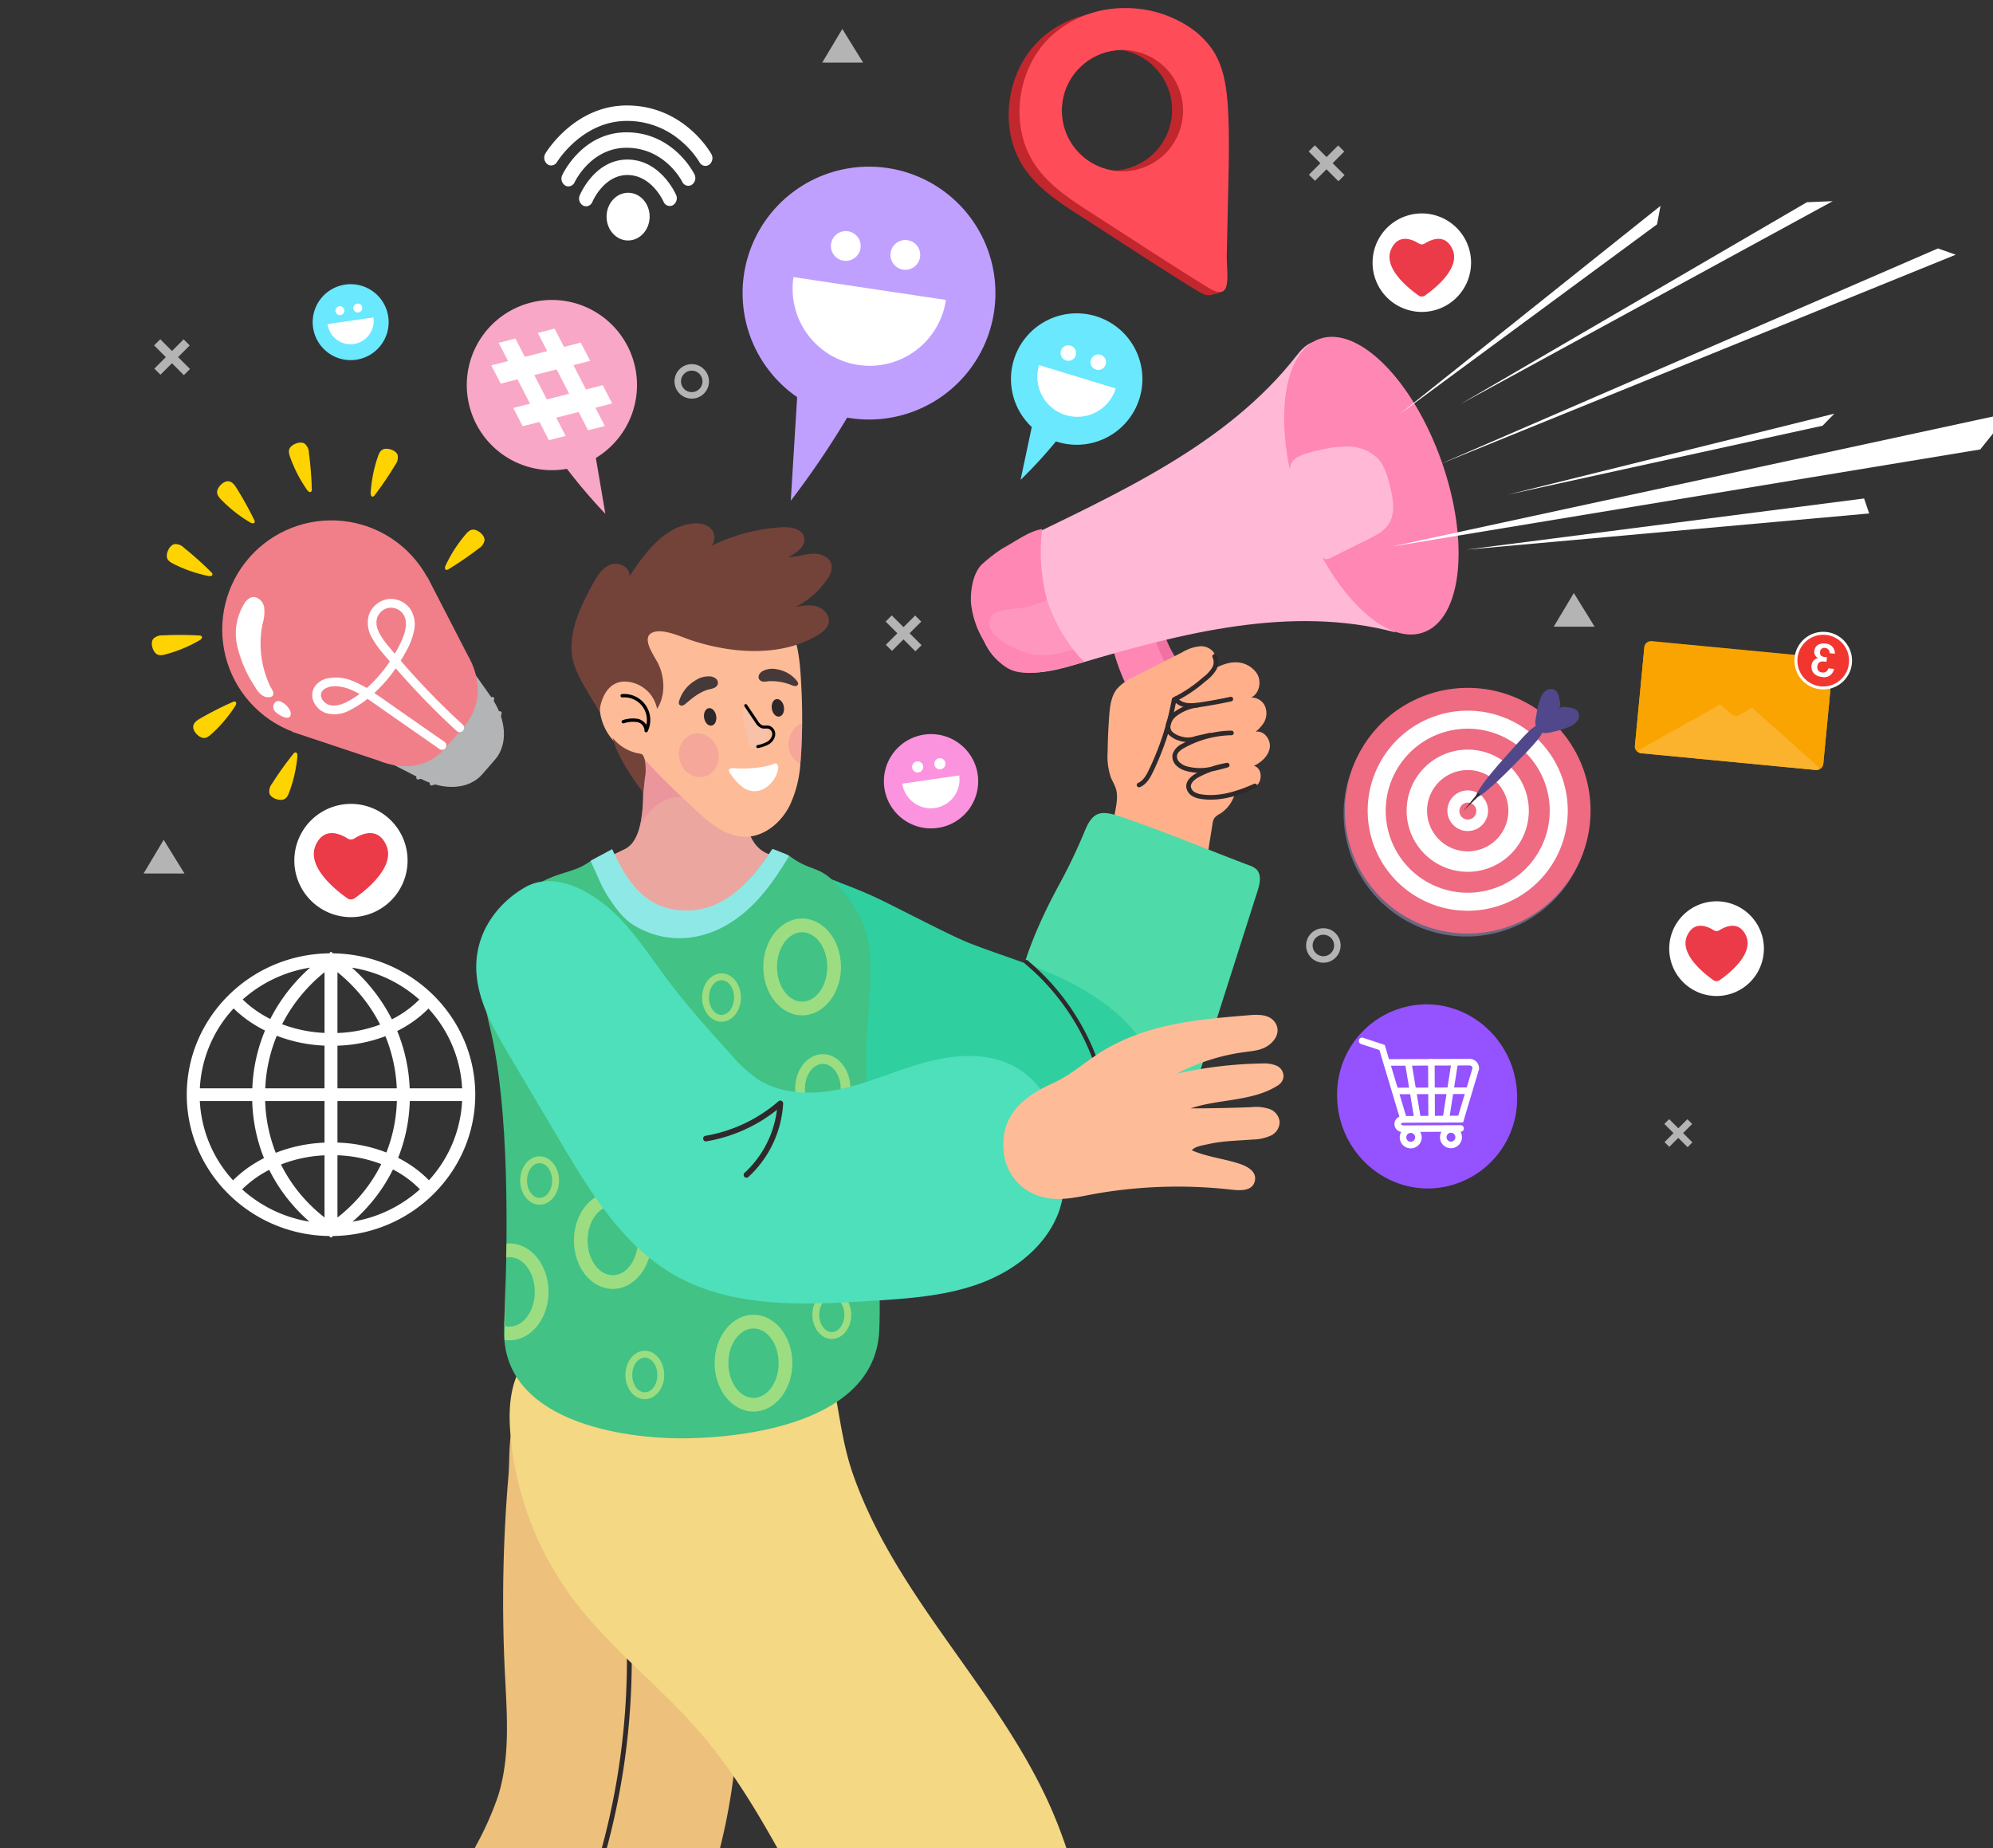 <?xml version="1.0" encoding="UTF-8"?> <svg xmlns="http://www.w3.org/2000/svg" xmlns:xlink="http://www.w3.org/1999/xlink" width="536" height="497" viewBox="0 0 536 497"><rect x="0" y="0" width="536" height="497" fill="#333333" stroke="none"/><defs><clipPath id="clip-path"><path id="Rectangle_2091" data-name="Rectangle 2091" fill="#fff" stroke="#707070" stroke-width="1" d="M5.612-48.361h536v497h-536z"></path></clipPath><clipPath id="clip-path-2"><path id="Rectangle_2033" data-name="Rectangle 2033" fill="none" d="M0 0h550.037v657.88H0z"></path></clipPath><clipPath id="clip-path-3"><path id="Rectangle_2032" data-name="Rectangle 2032" fill="none" d="M0 0h77.589v76.826H0z"></path></clipPath><clipPath id="clip-path-6"><path id="Rectangle_2038" data-name="Rectangle 2038" fill="none" d="M0 0h9.273v9.276H0z"></path></clipPath><clipPath id="clip-path-7"><path id="Rectangle_2039" data-name="Rectangle 2039" fill="none" d="M0 0h9.275v9.276H0z"></path></clipPath><clipPath id="clip-path-8"><path id="Rectangle_2040" data-name="Rectangle 2040" fill="none" d="M0 0h9.658v9.658H0z"></path></clipPath><clipPath id="clip-path-11"><path id="Rectangle_2043" data-name="Rectangle 2043" fill="none" d="M0 0h7.545v7.543H0z"></path></clipPath><clipPath id="clip-path-12"><path id="Rectangle_2044" data-name="Rectangle 2044" fill="none" d="M0 0h11v9.055H0z"></path></clipPath><clipPath id="clip-path-13"><path id="Rectangle_2045" data-name="Rectangle 2045" fill="none" d="M0 0h11v9.054H0z"></path></clipPath><clipPath id="clip-path-14"><path id="Rectangle_2046" data-name="Rectangle 2046" fill="none" d="M0 0h11.001v9.055H0z"></path></clipPath><clipPath id="clip-path-15"><path id="Rectangle_2048" data-name="Rectangle 2048" fill="none" d="M0 0h329.47v331.05H0z"></path></clipPath><clipPath id="clip-path-16"><path id="Tracé_19788" data-name="Tracé 19788" d="M1118.249 344.189c-18.974 24.376-48.656 37.319-76.4 50.88-3.173 1.55-6.465 3.24-8.506 6.4-2.2 3.4-2.036 7.8-1.42 11.8.833 5.408 2.758 11.145 7.348 14.123 5.7 3.7 13.2 1.849 19.711-.091 27.905-8.312 57.627-16.077 85.765-8.589-8.316-11.5-15.95-23.709-20.28-37.221a72.007 72.007 0 0 1-3.536-20.734c-.09-5.53 3.913-15.786 2.107-20.242-2.109.594-3.411 1.918-4.784 3.68" transform="translate(-1031.517 -340.509)" fill="none"></path></clipPath><clipPath id="clip-path-18"><path id="Tracé_19790" data-name="Tracé 19790" d="M1360.433 448.827c-7.723 1.791-7.726 3.58-5.95 11.378a47.377 47.377 0 0 0 7.346 16.61 2.272 2.272 0 0 0 1.3 1.087 2.319 2.319 0 0 0 1.395-.353l10.156-5.037c2.028-1.005 4.148-2.091 5.4-3.974 1.934-2.9 1.256-6.751.437-10.14-.653-2.7-1.414-5.519-3.3-7.56a11.4 11.4 0 0 0-8.019-3.249c-.2-.007-.408-.01-.613-.01a36.384 36.384 0 0 0-8.155 1.249" transform="translate(-1353.519 -447.578)" fill="none"></path></clipPath><clipPath id="clip-path-20"><path id="Rectangle_2053" data-name="Rectangle 2053" fill="none" d="M0 0h94.322v37.074H0z"></path></clipPath><clipPath id="clip-path-21"><path id="Tracé_19792" data-name="Tracé 19792" d="M1059.287 557.043c6.656.359 12.979-2.563 19.273-4.76 4.966-1.733 10.069-3.04 15.165-4.344 15.438-3.952 31.893-7.884 47.036-2.918A97.8 97.8 0 0 1 1126.525 520c-.056 2.388-2.977 3.443-5.321 3.9a280.174 280.174 0 0 0-53.312 16.023 108.085 108.085 0 0 1-10.673 4.049c-2.3.676-8.594.555-9.989 2.381-4.049 5.3 8.586 10.5 12.057 10.692" transform="translate(-1046.438 -519.999)" fill="none"></path></clipPath><clipPath id="clip-path-22"><path id="Tracé_19801" data-name="Tracé 19801" d="M664.032 766.408v.02a13.953 13.953 0 0 1-1.282 3.221 2.286 2.286 0 0 1-.129.2 6.073 6.073 0 0 1-2.465 2.376l-5.248 2.535s10 17.564 22.425 16.55 16.063-6.242 23.8-17.276c0 0-8.071.438-8.548-11.749a27.3 27.3 0 0 1 .864-9.294l-21.232-8.28-8.647-3.37s2.952 15.894.467 25.069" transform="translate(-654.907 -741.339)" fill="none"></path></clipPath><clipPath id="clip-path-23"><path id="Rectangle_2057" data-name="Rectangle 2057" fill="none" d="M0 0h523.879v497.741H0z"></path></clipPath><clipPath id="clip-path-24"><path id="Rectangle_2056" data-name="Rectangle 2056" fill="none" d="M0 0h14.233v25.07H0z"></path></clipPath><clipPath id="clip-path-25"><path id="Tracé_19810" data-name="Tracé 19810" d="M795.256 713.692c-1.033.857.96 7.924 1.192 9.34a2.179 2.179 0 0 0 .436 1.17 1.648 1.648 0 0 0 1.745.233 7.6 7.6 0 0 0 2.789-2.125 1.433 1.433 0 0 0 .071-2.357c-.72-.878-4.5-6.358-5.948-6.358a.433.433 0 0 0-.286.1" transform="translate(-794.961 -713.594)" fill="none"></path></clipPath><clipPath id="clip-path-27"><path id="Rectangle_2059" data-name="Rectangle 2059" fill="none" d="M0 0h10.699v11.794H0z"></path></clipPath><clipPath id="clip-path-28"><path id="Rectangle_2060" data-name="Rectangle 2060" fill="none" d="M0 0h3.646v10.882H0z"></path></clipPath><clipPath id="clip-path-29"><path id="Rectangle_2061" data-name="Rectangle 2061" fill="none" d="M0 0h.129v.279H0z"></path></clipPath><clipPath id="clip-path-30"><path id="Rectangle_2062" data-name="Rectangle 2062" fill="none" d="M0 0h93.327v132.599H0z"></path></clipPath><clipPath id="clip-path-32"><path id="Tracé_19874" data-name="Tracé 19874" d="M1090.971 35.438a16.314 16.314 0 1 1 14.32 8.45 16.33 16.33 0 0 1-14.32-8.45M1106.085 0a29.332 29.332 0 0 0-19.685 7.242c-9.6 8.692-11.834 24.706-4.363 35.316 3.811 5.412 9.531 9.114 15.1 12.678 10.384 6.642 20.67 13.478 31.169 19.936 6.838 4.206 4.9-3.6 5.021-8.906q.2-9.124.407-18.248c.154-6.887.307-13.783-.067-20.663-.3-5.6-1.042-11.413-4.13-16.093a23.112 23.112 0 0 0-7.047-6.642A30.808 30.808 0 0 0 1106.12 0Z" transform="translate(-1077.583)" fill="none"></path></clipPath><clipPath id="clip-path-33"><path id="Tracé_19875" data-name="Tracé 19875" d="M314.3 575.519c-7.676 8.808-3.985 24.587 8.242 35.241a39.611 39.611 0 0 0 8.538 5.7l-.037.042 20.328 10.484c6.376 3.288 13 2.811 16.486-1.187l3.453-3.962c3.59-4.12 3.131-10.96-1.14-17l-12.97-18.342-.037.042a39.627 39.627 0 0 0-6.819-7.677c-6.87-5.987-14.976-9.082-22.119-9.082-5.57 0-10.556 1.881-13.918 5.741" transform="translate(-310.299 -569.778)" fill="none"></path></clipPath><clipPath id="clip-path-34"><path id="Tracé_19876" data-name="Tracé 19876" d="M270.618 533.184a29.383 29.383 0 0 0 11.719 46.753l-.051.059 22.834 7.604c6.811 2.787 13.525 2.211 18.36-3.337l4.792-5.5c4.983-5.719 4.9-13 1.079-19.545l-10.765-20.885-.051.059a29.372 29.372 0 0 0-47.917-5.211" transform="translate(-263.392 -523.109)" fill="none"></path></clipPath><clipPath id="clip-path-36"><path id="Rectangle_2068" data-name="Rectangle 2068" fill="none" d="M0 0h40.843v40.585H0z"></path></clipPath><clipPath id="clip-path-37"><path id="Rectangle_2071" data-name="Rectangle 2071" fill="none" d="M0 0h22.977v23.816H0z"></path></clipPath><clipPath id="clip-path-38"><path id="Tracé_19888" data-name="Tracé 19888" d="M461.987 725.625a.5.5 0 0 1-.245-.879v-.007h.018a.487.487 0 0 1 .338-.1 28.2 28.2 0 0 0 12.22-7.615 29.267 29.267 0 0 0 7.215-13.108h.012a.5.5 0 1 1 .886.32 30.179 30.179 0 0 1-6.983 12.964q-.219.24-.442.475a29.141 29.141 0 0 1-12.7 7.89l-.015.008a.494.494 0 0 1-.207.055l-.084.024Z" transform="translate(-461.558 -703.427)" fill="none"></path></clipPath><clipPath id="clip-path-39"><path id="Tracé_19889" data-name="Tracé 19889" d="M475.328 737.692a.489.489 0 0 1 .483-.713 24.033 24.033 0 0 0 11.494-6.62 24.523 24.523 0 0 0 6.343-11.792.5.5 0 1 1 .942.134 25.47 25.47 0 0 1-6.06 11.74q-.267.294-.544.579a24.982 24.982 0 0 1-12.07 6.909.486.486 0 0 1-.088.021l-.1.023v-.02a.489.489 0 0 1-.4-.262" transform="translate(-475.273 -717.993)" fill="none"></path></clipPath><clipPath id="clip-path-40"><path id="Tracé_19890" data-name="Tracé 19890" d="m1708.534 647.992-2.549 26.588a1.784 1.784 0 0 0 1.605 1.946l47.107 4.516a1.784 1.784 0 0 0 1.946-1.606l2.549-26.588a1.784 1.784 0 0 0-1.606-1.946l-47.107-4.516q-.087-.008-.172-.008a1.784 1.784 0 0 0-1.774 1.614" transform="translate(-1705.977 -646.378)" fill="none"></path></clipPath><clipPath id="clip-path-41"><path id="Tracé_19891" data-name="Tracé 19891" d="m1708.534 649.578-2.573 26.838a.923.923 0 0 0 1.34.909l22.965-11.81a.923.923 0 0 0 .125-1.563L1710 648.923a.91.91 0 0 0-.544-.181.923.923 0 0 0-.922.836" transform="translate(-1705.956 -648.742)" fill="none"></path></clipPath><clipPath id="clip-path-42"><path id="Tracé_19892" data-name="Tracé 19892" d="m1837.694 666.746-22.707 10.8a.978.978 0 0 0-.184 1.652l20.154 15.84a.978.978 0 0 0 1.578-.676l2.554-26.64a.976.976 0 0 0-1.394-.977" transform="translate(-1814.429 -666.65)" fill="none"></path></clipPath><clipPath id="clip-path-43"><path id="Tracé_19893" data-name="Tracé 19893" d="m1735.519 702.642-25.293 14.177a.532.532 0 0 0 .209.993l47.353 4.539a.532.532 0 0 0 .4-.926l-20.817-18.581a1.607 1.607 0 0 0-1.858-.2" transform="translate(-1709.954 -702.436)" fill="none"></path></clipPath><clipPath id="clip-path-44"><path id="Tracé_19894" data-name="Tracé 19894" d="m1720.687 647.712 22.138 18.724a1.608 1.608 0 0 0 1.863.153l23.967-14.288a.531.531 0 0 0-.221-.985l-47.353-4.539h-.056a.532.532 0 0 0-.338.937" transform="translate(-1720.497 -646.775)" fill="none"></path></clipPath><linearGradient id="linear-gradient" x1="-2.386" y1="6.871" x2="-2.382" y2="6.871" gradientUnits="objectBoundingBox"><stop offset="0" stop-color="#fdc4ab"></stop><stop offset=".843" stop-color="#eba79f"></stop><stop offset="1" stop-color="#eba79f"></stop></linearGradient><linearGradient id="linear-gradient-2" x1="-19.725" y1="36.926" x2="-19.699" y2="36.926" gradientUnits="objectBoundingBox"><stop offset="0" stop-color="#f4a59d"></stop><stop offset=".792" stop-color="#f7c2a7"></stop><stop offset="1" stop-color="#f7c2a7"></stop></linearGradient><linearGradient id="linear-gradient-3" x1="-2.63" y1="7.129" x2="-2.628" y2="7.129" gradientUnits="objectBoundingBox"><stop offset="0" stop-color="#ed1e54"></stop><stop offset=".274" stop-color="#ed1e54"></stop><stop offset="1" stop-color="#ff4c59"></stop></linearGradient><linearGradient id="linear-gradient-4" x1="-.74" y1="5.735" x2="-.737" y2="5.735" gradientUnits="objectBoundingBox"><stop offset="0" stop-color="#e8e4e2"></stop><stop offset="0" stop-color="#e1dddb"></stop><stop offset=".073" stop-color="#d1cdcd"></stop><stop offset=".212" stop-color="#aaa6a9"></stop><stop offset=".264" stop-color="#9a969b"></stop><stop offset=".522" stop-color="#f2f3f3"></stop><stop offset=".593" stop-color="#e4e4e4"></stop><stop offset=".728" stop-color="#bfbdbf"></stop><stop offset=".876" stop-color="#918c90"></stop><stop offset="1" stop-color="#d6d8d8"></stop><stop offset="1" stop-color="#b2b4b6"></stop></linearGradient><linearGradient id="linear-gradient-5" x1="-.538" y1="5.391" x2="-.535" y2="5.391" gradientUnits="objectBoundingBox"><stop offset="0" stop-color="#fdf049"></stop><stop offset=".011" stop-color="#fded43"></stop><stop offset=".075" stop-color="#fdde29"></stop><stop offset=".142" stop-color="#fdd416"></stop><stop offset=".209" stop-color="#fdce0a"></stop><stop offset=".281" stop-color="#fdcc07"></stop><stop offset=".835" stop-color="#f48b76"></stop><stop offset="1" stop-color="#f17f89"></stop></linearGradient><linearGradient id="linear-gradient-6" x1="-3.805" y1="15.586" x2="-3.796" y2="15.586" xlink:href="#linear-gradient-4"></linearGradient><linearGradient id="linear-gradient-7" x1="-4.329" y1="16.955" x2="-4.319" y2="16.955" xlink:href="#linear-gradient-4"></linearGradient><linearGradient id="linear-gradient-8" x1="-8.038" y1="12.722" x2="-8.034" y2="12.722" gradientUnits="objectBoundingBox"><stop offset="0" stop-color="#fdcb64"></stop><stop offset="1" stop-color="#f9a401"></stop></linearGradient><linearGradient id="linear-gradient-9" x1="-14.312" y1="17.562" x2="-14.303" y2="17.562" gradientUnits="objectBoundingBox"><stop offset="0" stop-color="#ffd351"></stop><stop offset=".123" stop-color="#fdc83e"></stop><stop offset=".384" stop-color="#fbb41d"></stop><stop offset=".601" stop-color="#f9a808"></stop><stop offset=".745" stop-color="#f9a401"></stop><stop offset="1" stop-color="#f9a401"></stop></linearGradient><linearGradient id="linear-gradient-10" x1="-15.254" y1="17.48" x2="-15.245" y2="17.48" xlink:href="#linear-gradient-9"></linearGradient><linearGradient id="linear-gradient-11" x1="-18.847" y1="9.669" x2="-18.836" y2="9.669" gradientUnits="objectBoundingBox"><stop offset="0" stop-color="#fdd450"></stop><stop offset=".724" stop-color="#fbb22d"></stop><stop offset="1" stop-color="#fbb22d"></stop></linearGradient><linearGradient id="linear-gradient-12" x1="-18.801" y1="9.956" x2="-18.791" y2="9.956" gradientUnits="objectBoundingBox"><stop offset="0" stop-color="#ffd74e"></stop><stop offset="1" stop-color="#f9a401"></stop></linearGradient><radialGradient id="radial-gradient" cx=".476" cy=".49" r=".475" gradientTransform="matrix(-.834 0 0 -1 -3.983 11.211)" gradientUnits="objectBoundingBox"><stop offset="0" stop-color="#ffe7f0"></stop><stop offset=".006" stop-color="#ffe7f0"></stop><stop offset=".318" stop-color="#ffdeea"></stop><stop offset=".686" stop-color="#ffcfe1"></stop><stop offset="1" stop-color="#ffb9d6"></stop></radialGradient><radialGradient id="radial-gradient-2" cx=".515" cy=".493" r=".423" gradientTransform="matrix(-1.03 0 0 -1 -22.147 32.4)" gradientUnits="objectBoundingBox"><stop offset="0" stop-color="#ffe7f0"></stop><stop offset=".006" stop-color="#ffe7f0"></stop><stop offset=".265" stop-color="#ffe1ec"></stop><stop offset=".605" stop-color="#ffd0e2"></stop><stop offset=".632" stop-color="#ffcfe1"></stop><stop offset="1" stop-color="#ffb9d6"></stop></radialGradient><radialGradient id="radial-gradient-3" cx=".507" cy=".501" r=".73" gradientTransform="matrix(-.473 0 0 -1 -3.944 22.006)" gradientUnits="objectBoundingBox"><stop offset="0" stop-color="#ffe7f0"></stop><stop offset=".006" stop-color="#ffe7f0"></stop><stop offset=".449" stop-color="#ffcfe1"></stop><stop offset="1" stop-color="#ffb9d6"></stop></radialGradient></defs><g id="Groupe_de_masques_29" data-name="Groupe de masques 29" transform="translate(-5.612 48.361)" clip-path="url(#clip-path)"><g id="Groupe_6782" data-name="Groupe 6782" transform="translate(-4 -48.565)"><g id="Groupe_6670" data-name="Groupe 6670" transform="translate(0 2.38)" clip-path="url(#clip-path-2)"><g id="Groupe_6669" data-name="Groupe 6669" transform="translate(59.836 253.8)" style="mix-blend-mode:screen;isolation:isolate"><g id="Groupe_6668" data-name="Groupe 6668"><g id="Groupe_6667" data-name="Groupe 6667" clip-path="url(#clip-path-3)"><path id="Tracé_19768" data-name="Tracé 19768" d="m265.51 1040.105.056.032.219.369.214-.122.214.122.219-.369.056-.032c21.163-.262 38.3-17.211 38.3-38.01s-17.124-37.738-38.278-38.01l-.14-.084-.2-.322-.168.1-.168-.1-.2.321-.139.084c-21.162.264-38.295 17.212-38.295 38.01s17.144 37.757 38.314 38.01M239.8 978.9a32.331 32.331 0 0 0 5.62 4.374 35.634 35.634 0 0 0 2.817 1.571 45.093 45.093 0 0 0-3.409 15.548h-14.111A34.12 34.12 0 0 1 239.8 978.9m11.335 38.826a41.172 41.172 0 0 1-2.848-13.925h15.96v11.193a40.241 40.241 0 0 0-13.112 2.732m-2.826-17.333a41.788 41.788 0 0 1 3.1-14.142 40.173 40.173 0 0 0 12.838 2.648v11.494Zm32.319-14.026a41.808 41.808 0 0 1 3.052 14.026h-15.95v-11.481a39.655 39.655 0 0 0 12.9-2.547m3.074 17.434a41.178 41.178 0 0 1-2.817 13.848 39.418 39.418 0 0 0-13.158-2.67V1003.8Zm-19.454 31.312a42.145 42.145 0 0 1-6.665-6.472 41 41 0 0 1-5.046-7.772 36.618 36.618 0 0 1 11.71-2.462Zm-6.628-59.327a44 44 0 0 1 6.628-6.627v16.328a37.211 37.211 0 0 1-11.409-2.337 42.724 42.724 0 0 1 4.781-7.363m10.107-6.637a44.064 44.064 0 0 1 6.667 6.666 42.728 42.728 0 0 1 4.8 7.421 36.035 36.035 0 0 1-11.47 2.269Zm6.681 59.492a42.146 42.146 0 0 1-6.681 6.484v-16.735a36.49 36.49 0 0 1 11.777 2.377 40.989 40.989 0 0 1-5.1 7.874m-14.22 7.594a35.515 35.515 0 0 1-18.09-8.674 28.6 28.6 0 0 1 5.329-4.158c.589-.36 1.24-.732 1.953-1.1a44.45 44.45 0 0 0 5.524 8.512 46.031 46.031 0 0 0 5.283 5.421m-20.538-11.109a34.11 34.11 0 0 1-8.935-21.325h14.094a44.458 44.458 0 0 0 3.161 15.352c-.979.5-1.859 1-2.638 1.489a31.445 31.445 0 0 0-5.681 4.484m2.6-48.636a35.52 35.52 0 0 1 18.115-8.562 47.919 47.919 0 0 0-5.477 5.743 46.145 46.145 0 0 0-5.226 8.072c-.75-.38-1.5-.795-2.244-1.251a28.7 28.7 0 0 1-5.168-4m29.373-8.558a35.52 35.52 0 0 1 18.119 8.58 27.245 27.245 0 0 1-5.014 3.991c-.7.436-1.483.887-2.36 1.333a46.167 46.167 0 0 0-5.272-8.163 47.877 47.877 0 0 0-5.473-5.74m20.579 11a34.118 34.118 0 0 1 9.055 21.458h-14.1a45.106 45.106 0 0 0-3.356-15.422 33.562 33.562 0 0 0 3.055-1.73 30.169 30.169 0 0 0 5.345-4.305m9.055 24.866a34.108 34.108 0 0 1-8.923 21.31 30.6 30.6 0 0 0-5.566-4.482 34.307 34.307 0 0 0-2.72-1.552 44.461 44.461 0 0 0 3.131-15.277Zm-11.36 23.739a35.514 35.514 0 0 1-18.093 8.692 46.053 46.053 0 0 0 5.28-5.418 44.448 44.448 0 0 0 5.575-8.613c.7.363 1.389.757 2.078 1.188a26.883 26.883 0 0 1 5.161 4.151" transform="translate(-227.196 -963.679)" fill="#fff"></path></g></g></g></g><g id="Groupe_6708" data-name="Groupe 6708" transform="translate(0 2.38)" clip-path="url(#clip-path-2)"><g id="Groupe_6683" data-name="Groupe 6683" transform="translate(360.887 247.45)" opacity=".63"><g id="Groupe_6682" data-name="Groupe 6682"><g id="Groupe_6681" data-name="Groupe 6681" clip-path="url(#clip-path-6)"><path id="Tracé_19777" data-name="Tracé 19777" d="M1370.285 944.21a4.637 4.637 0 1 1 4.637 4.637 4.642 4.642 0 0 1-4.637-4.637m1.751 0a2.887 2.887 0 1 0 2.887-2.886 2.89 2.89 0 0 0-2.887 2.886" transform="translate(-1370.287 -939.572)" fill="#fff"></path></g></g></g><g id="Groupe_6686" data-name="Groupe 6686" transform="translate(191.015 95.752)" opacity=".63"><g id="Groupe_6685" data-name="Groupe 6685"><g id="Groupe_6684" data-name="Groupe 6684" clip-path="url(#clip-path-7)"><path id="Tracé_19778" data-name="Tracé 19778" d="M725.285 368.209a4.637 4.637 0 1 1 4.637 4.637 4.643 4.643 0 0 1-4.637-4.637m1.751 0a2.887 2.887 0 1 0 2.887-2.886 2.89 2.89 0 0 0-2.887 2.886" transform="translate(-725.285 -363.572)" fill="#fff"></path></g></g></g><g id="Groupe_6689" data-name="Groupe 6689" transform="translate(361.567 36.908)" opacity=".63"><g id="Groupe_6688" data-name="Groupe 6688"><g id="Groupe_6687" data-name="Groupe 6687" clip-path="url(#clip-path-8)"><path id="Tracé_19779" data-name="Tracé 19779" d="m1374.524 140.142 3.155 3.155 3.129-3.129 1.64 1.641-3.129 3.129 3.207 3.206-1.655 1.655-3.207-3.207-3.093 3.093-1.641-1.641 3.093-3.093-3.156-3.156Z" transform="translate(-1372.87 -140.142)" fill="#fff"></path></g></g></g><g id="Groupe_6692" data-name="Groupe 6692" transform="translate(51.058 89.054)" opacity=".63"><g id="Groupe_6691" data-name="Groupe 6691"><g id="Groupe_6690" data-name="Groupe 6690" clip-path="url(#clip-path-8)"><path id="Tracé_19780" data-name="Tracé 19780" d="m195.524 338.142 3.156 3.155 3.129-3.129 1.64 1.641-3.129 3.129 3.206 3.206-1.655 1.655-3.206-3.206-3.093 3.093-1.641-1.641 3.093-3.093-3.155-3.156Z" transform="translate(-193.869 -338.142)" fill="#fff"></path></g></g></g><g id="Groupe_6695" data-name="Groupe 6695" transform="translate(247.793 163.324)" opacity=".63"><g id="Groupe_6694" data-name="Groupe 6694"><g id="Groupe_6693" data-name="Groupe 6693" clip-path="url(#clip-path-8)"><path id="Tracé_19781" data-name="Tracé 19781" d="m942.524 620.142 3.156 3.156 3.129-3.129 1.641 1.641-3.129 3.129 3.207 3.206-1.655 1.655-3.207-3.207-3.093 3.093-1.641-1.641 3.093-3.093-3.155-3.156Z" transform="translate(-940.869 -620.142)" fill="#fff"></path></g></g></g><g id="Groupe_6698" data-name="Groupe 6698" transform="translate(457.221 298.788)" opacity=".63"><g id="Groupe_6697" data-name="Groupe 6697"><g id="Groupe_6696" data-name="Groupe 6696" clip-path="url(#clip-path-11)"><path id="Tracé_19782" data-name="Tracé 19782" d="m1737.367 1134.5 2.465 2.465 2.444-2.445 1.282 1.282-2.445 2.444 2.505 2.505-1.293 1.293-2.505-2.505-2.417 2.416-1.282-1.281 2.417-2.417-2.465-2.465Z" transform="translate(-1736.073 -1134.498)" fill="#fff"></path></g></g></g><g id="Groupe_6701" data-name="Groupe 6701" transform="translate(48.225 223.676)" opacity=".63"><g id="Groupe_6700" data-name="Groupe 6700"><g id="Groupe_6699" data-name="Groupe 6699" clip-path="url(#clip-path-12)"><path id="Tracé_19783" data-name="Tracé 19783" d="m194.109 858.352-5.591-9.055-5.409 9.055Z" transform="translate(-183.109 -849.298)" fill="#fff"></path></g></g></g><g id="Groupe_6704" data-name="Groupe 6704" transform="translate(230.737 5.61)" opacity=".63"><g id="Groupe_6703" data-name="Groupe 6703"><g id="Groupe_6702" data-name="Groupe 6702" clip-path="url(#clip-path-13)"><path id="Tracé_19784" data-name="Tracé 19784" d="m887.109 30.353-5.591-9.053-5.409 9.055Z" transform="translate(-876.109 -21.298)" fill="#fff"></path></g></g></g><g id="Groupe_6707" data-name="Groupe 6707" transform="translate(427.471 157.308)" opacity=".63"><g id="Groupe_6706" data-name="Groupe 6706"><g id="Groupe_6705" data-name="Groupe 6705" clip-path="url(#clip-path-14)"><path id="Tracé_19785" data-name="Tracé 19785" d="m1634.109 606.352-5.591-9.055-5.409 9.055Z" transform="translate(-1623.109 -597.298)" fill="#fff"></path></g></g></g></g><g id="Groupe_6711" data-name="Groupe 6711" transform="translate(111.863 71.034)"><g id="Groupe_6710" data-name="Groupe 6710" clip-path="url(#clip-path-15)"><path id="Tracé_19786" data-name="Tracé 19786" d="M1186.728 597.767a29 29 0 0 0 8.349 22.025c2.261 2.367 5.113 5.016 4.318 7.95a11.054 11.054 0 0 1-2.331 3.6c-1.849 1.7-4.148 1.593-6.8.92s-4.376-2.747-5.749-4.741a54.924 54.924 0 0 1-9.6-25.722c-.107-1.093.237-2.591 1.562-2.611" transform="translate(-977.335 -508.99)" fill="#f072a2"></path><path id="Tracé_19787" data-name="Tracé 19787" d="M1179.083 607.79a29 29 0 0 0 8.349 22.025c2.261 2.366 5.113 5.016 4.318 7.95a5.468 5.468 0 0 1-1.657 2.5 8.459 8.459 0 0 1-7.474 2.021c-2.651-.672-4.376-2.747-5.749-4.742a54.917 54.917 0 0 1-9.6-25.722c-.107-1.093.237-2.592 1.562-2.611" transform="translate(-971.703 -516.373)" fill="#ff87b4"></path></g></g><g id="Groupe_6713" data-name="Groupe 6713" transform="translate(271.666 92.058)"><g id="Groupe_6712" data-name="Groupe 6712" clip-path="url(#clip-path-16)"><path id="Rectangle_2049" data-name="Rectangle 2049" transform="rotate(-6.258 4.745 93.768)" fill="url(#radial-gradient)" d="M0 0h122.8v102.42H0z"></path></g></g><g id="Groupe_6715" data-name="Groupe 6715" transform="translate(111.863 71.034)"><g id="Groupe_6714" data-name="Groupe 6714" clip-path="url(#clip-path-15)"><path id="Tracé_19789" data-name="Tracé 19789" d="M1352.436 382.374c7.723 21.8 22.417 36.478 32.82 32.792s12.574-24.343 4.851-46.14-22.417-36.478-32.82-32.792-12.574 24.344-4.851 46.14" transform="translate(-1104.707 -315.918)" fill="#ff87b4"></path></g></g><g id="Groupe_6717" data-name="Groupe 6717" transform="translate(356.47 120.257)"><g id="Groupe_6716" data-name="Groupe 6716" clip-path="url(#clip-path-18)"><path id="Rectangle_2051" data-name="Rectangle 2051" transform="rotate(-6.258 1.248 37.754)" fill="url(#radial-gradient-2)" d="M0 0h32.455v33.426H0z"></path></g></g><g id="Groupe_6724" data-name="Groupe 6724" transform="translate(111.863 71.034)"><g id="Groupe_6723" data-name="Groupe 6723" clip-path="url(#clip-path-15)"><path id="Tracé_19791" data-name="Tracé 19791" d="M1048.121 549.77c1.43 6.048 6 13.743 10.321 17.951-5.177 1.352-12.551 3.837-18.146 2.619-3.932-.856-6.736-4.519-8.8-8.184a24.558 24.558 0 0 1-3.5-10.133c-.256-3.623.591-8.735 3.329-10.91a43.833 43.833 0 0 1 5.011-3.852c3.962-2.146 7.212-4.7 10.758-5.279a51.491 51.491 0 0 0 1.022 17.787" transform="translate(-869.092 -460.53)" fill="#ff87b4"></path><g id="Groupe_6722" data-name="Groupe 6722" transform="translate(163.733 68.296)" opacity=".3" style="mix-blend-mode:multiply;isolation:isolate"><g id="Groupe_6721" data-name="Groupe 6721"><g id="Groupe_6720" data-name="Groupe 6720" clip-path="url(#clip-path-20)"><g id="Groupe_6719" data-name="Groupe 6719"><g id="Groupe_6718" data-name="Groupe 6718" clip-path="url(#clip-path-21)"><path id="Rectangle_2052" data-name="Rectangle 2052" transform="rotate(-6.28 .38 67.094)" fill="url(#radial-gradient-3)" d="M0 0h101.075v47.817H0z"></path></g></g></g></g></g><path id="Tracé_19793" data-name="Tracé 19793" d="M1190.965 654.38c-.283-1.72-2.161-2.8-3.905-2.8a11.207 11.207 0 0 0-4.926 1.6l-12.988 6.6a13.428 13.428 0 0 0-4.628 3.252c-1.593 2-1.909 4.7-2.1 7.244q-.367 4.879-.429 9.776a17.33 17.33 0 0 0 .892 6.86c.407.986.985 1.9 1.307 2.916.611 1.937.23 4.031-.136 6.029q-2.511 13.667-3.861 27.514c-.243 2.492-.441 5.1.536 7.409a13.5 13.5 0 0 0 2.984 4.047 17.82 17.82 0 0 0 6.31 4.522 10.9 10.9 0 0 0 10.516-1.808c3.951-3.281 5.006-8.815 5.81-13.887l3.844-24.274a3.738 3.738 0 0 1 .5-1.572 4.685 4.685 0 0 1 1.5-1.158 9.335 9.335 0 0 0 4.2-6.2c2.092.151 4.425-.07 5.874-1.586s1.1-4.637-.944-5.092c2.021-.985 3.921-2.657 4.27-4.878s-1.607-4.759-3.806-4.292a11.324 11.324 0 0 0 2.1-2.263 4.98 4.98 0 0 0 .458-4.552 3.966 3.966 0 0 0-3.763-2.4c2.167-1.054 2.838-4.123 1.691-6.242a6.815 6.815 0 0 0-6.077-3.219c-2.372.023-4.272 1.162-6.359 1.961a5.308 5.308 0 0 0 1.136-3.506" transform="translate(-966.353 -548.63)" fill="#ffb08b"></path><path id="Tracé_19794" data-name="Tracé 19794" d="M1197.695 695.43a.622.622 0 0 1-.022-1.159c1.377-.567 2.2-2.077 2.859-3.448a74.443 74.443 0 0 0 6.2-19.063.624.624 0 0 1 .359-.457 36.083 36.083 0 0 0 7.983-5.37 9.988 9.988 0 0 0 2.4-2.473 2.992 2.992 0 0 0 .229-2.89.622.622 0 0 1 1.084-.612 4.188 4.188 0 0 1-.24 4.132 10.928 10.928 0 0 1-2.686 2.807 38.78 38.78 0 0 1-7.963 5.407 75.706 75.706 0 0 1-6.246 19.06c-.817 1.695-1.807 3.359-3.5 4.058a.62.62 0 0 1-.452.008" transform="translate(-993.826 -554.569)" fill="#2f292b"></path><path id="Tracé_19795" data-name="Tracé 19795" d="M1237.159 705.539a4.824 4.824 0 0 1-1.28-.7 1.9 1.9 0 0 1-.9-1.282.622.622 0 1 1 1.233-.164c.017.131.1.209.407.446 1.455 1.115 3.562.909 5.425.631 2.73-.41 5.484-.914 8.187-1.5a.622.622 0 0 1 .263 1.216c-2.728.59-5.51 1.1-8.266 1.512a10.464 10.464 0 0 1-5.071-.162" transform="translate(-1021.589 -586.401)" fill="#2f292b"></path><path id="Tracé_19796" data-name="Tracé 19796" d="M1239.87 755.781a4.775 4.775 0 0 1-.858-.413 3.24 3.24 0 0 1-1.6-2.4c-.122-1.452.885-2.784 2.916-3.849l.063-.033a11.62 11.62 0 0 1-3.242-.531 5.747 5.747 0 0 1-2.5-1.458 3.381 3.381 0 0 1-.93-2.945 4.681 4.681 0 0 1 2.623-2.849 28.382 28.382 0 0 1 13.23-3.526.622.622 0 0 1 .019 1.243 27.145 27.145 0 0 0-12.647 3.372c-.834.461-1.816 1.106-2.008 2.017a2.131 2.131 0 0 0 .617 1.834 4.544 4.544 0 0 0 1.976 1.127 13.359 13.359 0 0 0 6.568.132 26.532 26.532 0 0 1 4.222-1.058.622.622 0 0 1 .271 1.212c-1.295.368-2.712.77-4.186 1.056a25.29 25.29 0 0 0-3.5 1.509c-.886.465-2.357 1.426-2.254 2.641a2.027 2.027 0 0 0 1.013 1.452 5.379 5.379 0 0 0 2.047.631c5 .711 10.046-1.146 13.883-2.842a.622.622 0 1 1 .5 1.138c-3.989 1.763-9.248 3.69-14.56 2.936a8.119 8.119 0 0 1-1.669-.392" transform="translate(-1020.62 -612.122)" fill="#2f292b"></path><path id="Tracé_19797" data-name="Tracé 19797" d="m1230.347 719.592-.041-.015a6.624 6.624 0 0 1-2.653-1.612 3.42 3.42 0 0 1-.4-3.548 5.693 5.693 0 0 1 1.946-2.463 13.462 13.462 0 0 1 5.949-2.445.622.622 0 1 1 .184 1.23 12.207 12.207 0 0 0-5.4 2.218 4.437 4.437 0 0 0-1.536 1.947 2.225 2.225 0 0 0 .177 2.228 5.471 5.471 0 0 0 2.165 1.28 7.479 7.479 0 0 0 1.45.338l.228.036a5.778 5.778 0 0 0 2.3-.294 54.833 54.833 0 0 1 2-.473c.659-.148 1.319-.295 1.953-.462a.622.622 0 0 1 .317 1.2c-.65.17-1.324.322-2 .473s-1.319.295-1.953.462a6.8 6.8 0 0 1-2.807.319l-.223-.035a7.647 7.647 0 0 1-1.657-.387" transform="translate(-1015.671 -591.297)" fill="#2f292b"></path><path id="Tracé_19798" data-name="Tracé 19798" d="M1082.817 841.035c-6.548 12.075-12.038 25.12-12.666 38.845s4.326 28.293 15.341 36.492c5.154 3.836 12.008 6.137 18.064 3.995 8.1-2.866 11.692-12.113 14.306-20.309l18.232-57.167c.628-1.968 1.144-4.424-.351-5.848a5.56 5.56 0 0 0-1.925-1.039c-11.388-4.32-22.7-9.044-34.228-12.983-5.444-1.86-7.722-1.706-9.923 3.647a147.154 147.154 0 0 1-6.85 14.367" transform="translate(-900.134 -674.126)" fill="#4edba9"></path><path id="Tracé_19799" data-name="Tracé 19799" d="M833.787 888.13c-6.985-3.061-10.376-1.81-14.463.9s-6.432 7.536-7.041 12.4.336 9.8 1.688 14.52c2.589 9.028 7 17.983 14.642 23.437a55.878 55.878 0 0 0 10.628 5.49l27.391 11.75c14.175 6.081 28.972 12.28 44.375 11.522a11.575 11.575 0 0 0 6.037-1.56c2.423-1.654 3.435-4.713 3.953-7.6a38.845 38.845 0 0 0-12.561-35.512c-12.446-10.777-26.193-13.762-39.936-19.134-3.55-1.388-11.733-5.571-15.174-7.3-8.46-4.252-10.862-5.638-19.542-8.913" transform="translate(-710.08 -721.564)" fill="#2fcfa0"></path><path id="Tracé_19800" data-name="Tracé 19800" d="M1102.7 1003.1a.56.56 0 0 0 .161-.024.569.569 0 0 0 .385-.706 63.1 63.1 0 0 0-19.96-30.324.568.568 0 1 0-.727.874 61.951 61.951 0 0 1 19.6 29.772.57.57 0 0 0 .546.408" transform="translate(-909.165 -784.596)" fill="#2f292b"></path></g></g><g id="Groupe_6726" data-name="Groupe 6726" transform="translate(172.48 197.623)"><g id="Groupe_6725" data-name="Groupe 6725" clip-path="url(#clip-path-22)"><path id="Rectangle_2055" data-name="Rectangle 2055" transform="rotate(-37.776 15.615 45.64)" fill="url(#linear-gradient)" d="M0 0h67.764v68.611H0z"></path></g></g><g id="Groupe_6731" data-name="Groupe 6731" transform="translate(27.744)"><g id="Groupe_6730" data-name="Groupe 6730" clip-path="url(#clip-path-23)"><g id="Groupe_6729" data-name="Groupe 6729" transform="translate(153.394 197.623)" opacity=".66"><g id="Groupe_6728" data-name="Groupe 6728"><g id="Groupe_6727" data-name="Groupe 6727" clip-path="url(#clip-path-24)"><path id="Tracé_19802" data-name="Tracé 19802" d="M701.867 757.253c-.467 1.362-3.479.855-4.811 1.223a12.4 12.4 0 0 0-5.3 2.952 16.734 16.734 0 0 0-3.509 4.98c2.485-9.175-.467-25.069-.467-25.069l8.647 3.37c.278.318.557.646.826.974a22.132 22.132 0 0 1 3.588 5.566c.586 1.412 1.541 4.473 1.024 6" transform="translate(-687.782 -741.339)" fill="#eb8d9d"></path></g></g></g><path id="Tracé_19803" data-name="Tracé 19803" d="M409.569 1491.106c.539 11.1 1.512 22.49-1.786 33.1a83.7 83.7 0 0 1-5.889 13.308q-18.7 36.3-38.569 71.98c-2.113 3.794-4.282 7.725-4.7 12.047a411.6 411.6 0 0 0 58.815 14.317 4.265 4.265 0 0 0 5.563-2.5c18.211-30.373 36.233-61.541 44.657-95.939s6.121-73-14.022-102.129c-4.738-6.851-10.631-13.258-18.286-16.543-5.737-2.462-14.214-3.346-19.739.246-5.719 3.718-4.529 12.815-5.066 19.081a396.3 396.3 0 0 0-.98 53.031" transform="translate(-291.921 -1041.132)" fill="#edc17c"></path><path id="Tracé_19804" data-name="Tracé 19804" d="M494.043 1763.79a.646.646 0 0 1-.519-1.028c5.218-7.1 9.043-15.218 12.743-23.067l11.085-23.514c3.954-8.389 8.043-17.064 11.432-25.863a194.1 194.1 0 0 0 11.566-92.218.646.646 0 0 1 1.283-.152 195.376 195.376 0 0 1-11.644 92.834c-3.4 8.843-7.5 17.54-11.469 25.951l-11.085 23.514c-3.726 7.9-7.579 16.079-12.872 23.28a.644.644 0 0 1-.521.264" transform="translate(-391.198 -1174.304)" fill="#2f292b"></path><path id="Tracé_19805" data-name="Tracé 19805" d="M639.732 1355.949a10.7 10.7 0 0 0-4.643-1.133 397.611 397.611 0 0 0-54.082-.995c-6.662.332-13.918 1.089-18.686 5.753-5.071 4.961-5.757 12.842-5.249 19.917a86.254 86.254 0 0 0 16.48 44.689c10.086 13.691 24 24.077 35.043 37 7.48 8.753 13.579 18.594 19.251 28.613a439.193 439.193 0 0 1 41.309 100.1c.616 2.247 1.355 4.7 3.307 5.97a9.1 9.1 0 0 0 4.814 1.063 88.016 88.016 0 0 0 57.306-19.724 7.876 7.876 0 0 0 2.865-3.562c.588-1.976-.366-4.047-1.283-5.894a432.126 432.126 0 0 1-24.516-60.488c-2.565-8.024-4.9-16.139-8.123-23.923-8.126-19.633-21.576-36.487-33.609-54-8.2-11.93-15.876-24.472-20.663-38.2-2.292-6.573-3.242-13.079-4.436-19.874-.762-4.34-.883-12.8-5.086-15.312" transform="translate(-437.999 -994.53)" fill="#f4d884"></path><path id="Tracé_19806" data-name="Tracé 19806" d="M631.992 907.312c-1.6 19.79 4.281 57.682 3.206 81.235s-32.746 28.52-51.093 28.921-50.84-4.794-49.783-29.69 1.408-58.953-3.74-80.4-1.976-29.47 11.167-37.982c6.957-4.506 10.624-3.684 15.108-6.685 3.991-2.671 3.216-1.467 6.391-3.506 3.955 9.093 8.837 16.621 19.7 16.77s17.889-8.64 23.486-16.858c1.743 1.03 3.058.569 4.784 1.868 6.137 4.615 8.113 1.793 14.412 9.654 8.072 10.073 7.965 16.885 6.363 36.674" transform="translate(-416.864 -630.475)" fill="#42c285"></path><path id="Tracé_19807" data-name="Tracé 19807" d="M709.785 641.841c0 .612 0 1.224-.009 1.835-.017 2.4-.092 4.806-.219 7.2q-.07 1.367-.177 2.743v.008c-.025.3-.051.6-.08.907a31.348 31.348 0 0 1-2.848 11.22c-2.291 4.544-6.675 8.3-11.671 8.426-5.481.135-10.114-3.89-14.161-7.675-7.232-6.768-14.532-13.621-20-21.942-1.515-2.3-2.924-4.852-2.988-7.625s1.667-5.777 4.354-6.194c3.566-.557 7.571 2.45 8.592 5.99-.5-3.937.8-7.424-1.1-10.9-3.717-6.793-5.112-12.984-1.26-12.508 1.363.173 12.429-.256 13.792-.071 7.178.975 12.8-2.274 20.363.768 6.393 2.578 6.819 13.266 7.152 19.144q.247 4.329.258 8.667" transform="translate(-512.18 -448.953)" fill="#fdbc97"></path><path id="Tracé_19808" data-name="Tracé 19808" d="M758.643 716.875c.221 1.3-.326 2.474-1.221 2.633s-1.8-.762-2.019-2.057.326-2.474 1.221-2.633 1.8.762 2.019 2.057" transform="translate(-584.164 -524.167)" fill="#2f282b"></path><path id="Tracé_19809" data-name="Tracé 19809" d="M827.786 707.63c.221 1.3-.326 2.474-1.221 2.633s-1.8-.762-2.019-2.057.326-2.474 1.221-2.633 1.8.762 2.019 2.057" transform="translate(-635.097 -517.356)" fill="#2f282b"></path></g></g><g id="Groupe_6733" data-name="Groupe 6733" transform="translate(209.366 190.316)"><g id="Groupe_6732" data-name="Groupe 6732" clip-path="url(#clip-path-25)"><path id="Rectangle_2058" data-name="Rectangle 2058" transform="rotate(-15.257 1.086 13.625)" fill="url(#linear-gradient-2)" d="M0 0h10.51v12.749H0z"></path></g></g><g id="Groupe_6747" data-name="Groupe 6747" transform="translate(111.863 71.034)"><g id="Groupe_6746" data-name="Groupe 6746" clip-path="url(#clip-path-15)"><path id="Tracé_19811" data-name="Tracé 19811" d="M781.592 772.528s-1.413.158-.542 1.315 3.275 5.041 6.823 4.878 6.169-4 6.163-6.533c0 0-.138-1.381-1.207-.816 0 0-3.364 1.629-11.237 1.156" transform="translate(-687.002 -636.773)" fill="#fff"></path><path id="Tracé_19812" data-name="Tracé 19812" d="M653.381 720.765a11.571 11.571 0 0 1-.918-3.632Z" transform="translate(-592.49 -596.919)" fill="#59748f"></path><path id="Tracé_19813" data-name="Tracé 19813" d="M652.575 702.669a10.2 10.2 0 0 0 5.773 3.377 5.03 5.03 0 0 0 4.184-1.023c4.8-4.168.352-16.261-6.652-18.338-7.385-2.189-9.651 8.941-3.3 15.984" transform="translate(-589.842 -574.283)" fill="#fdbc97"></path><g id="Groupe_6736" data-name="Groupe 6736" transform="translate(80.329 126.392)" opacity=".45"><g id="Groupe_6735" data-name="Groupe 6735"><g id="Groupe_6734" data-name="Groupe 6734" clip-path="url(#clip-path-27)"><path id="Tracé_19814" data-name="Tracé 19814" d="M740.309 745.475c.679 3.208-1.1 6.262-3.976 6.823s-5.756-1.585-6.435-4.792 1.1-6.262 3.976-6.823 5.756 1.585 6.435 4.792" transform="translate(-729.754 -740.593)" fill="#eb8d9d"></path></g></g></g><g id="Groupe_6739" data-name="Groupe 6739" transform="translate(109.832 123.69)" opacity=".45"><g id="Groupe_6738" data-name="Groupe 6738"><g id="Groupe_6737" data-name="Groupe 6737" clip-path="url(#clip-path-28)"><path id="Tracé_19815" data-name="Tracé 19815" d="M845.421 730.33q-.025 3.6-.219 7.2-.07 1.367-.177 2.743v.008l-.131.928a5.847 5.847 0 0 1-2.759-7.308 5.537 5.537 0 0 1 3.287-3.574" transform="translate(-841.776 -730.33)" fill="#eb8d9d"></path></g></g></g><path id="Tracé_19816" data-name="Tracé 19816" d="M692.883 860.406c-.088.123-.1.3-.18.429-4.358 7.233-9.4 14.247-17.058 18.47s-16.3 4.493-23.967.108c-3.4-1.946-5.475-5-7.533-8.135-1.8-2.749-2.872-5.886-4.316-8.816-.109-.221-.2-.466-.313-.69 1.97-.99 3.888-2.142 5.829-3.136 4.045 9 9.132 16.394 19.817 16.517s17.951-8.457 23.28-16.591c1.461.473 2.973 1.218 4.442 1.844" transform="translate(-582.952 -701.1)" fill="#8ee9e6"></path><path id="Tracé_19817" data-name="Tracé 19817" d="M729.782 689.026a1.131 1.131 0 0 0 .052.879.835.835 0 0 0 .927.267 2.465 2.465 0 0 0 .866-.549c1.848-1.573 3.8-3.159 6.155-3.761a8.5 8.5 0 0 0 1.425-.409 1.707 1.707 0 0 0 .992-1.039 1.507 1.507 0 0 0-.516-1.467 2.734 2.734 0 0 0-1.5-.591 6.3 6.3 0 0 0-4.062 1.11 9.577 9.577 0 0 0-4.338 5.561" transform="translate(-649.4 -571.277)" fill="#46393a"></path><path id="Tracé_19818" data-name="Tracé 19818" d="M821.515 678.044a1.012 1.012 0 0 1 .243.749.747.747 0 0 1-.685.524 2.2 2.2 0 0 1-.9-.176 14.421 14.421 0 0 0-6.351-1.132 7.609 7.609 0 0 1-1.32.123 1.526 1.526 0 0 1-1.164-.543 1.348 1.348 0 0 1-.047-1.39 2.445 2.445 0 0 1 1.058-.981 5.634 5.634 0 0 1 3.745-.4 8.563 8.563 0 0 1 5.422 3.222" transform="translate(-709.362 -565.644)" fill="#46393a"></path><g id="Groupe_6742" data-name="Groupe 6742" transform="translate(68.331 154.899)" opacity=".45"><g id="Groupe_6741" data-name="Groupe 6741"><g id="Groupe_6740" data-name="Groupe 6740" clip-path="url(#clip-path-29)"><path id="Tracé_19819" data-name="Tracé 19819" d="M684.2 849.029a2.194 2.194 0 0 0 .129-.2c-.04.089-.069.189-.1.278-.009-.03-.02-.05-.029-.08" transform="translate(-684.196 -848.83)" fill="#eb8d9d"></path></g></g></g><path id="Tracé_19820" data-name="Tracé 19820" d="M652.132 557.488c10.456 3.506 22.929 4.531 32.621-.421 1.652-.844 3.835-2.091 4.432-3.848.649-1.91-.915-4-2.818-4.667s-3.995-.31-5.979.057a22.218 22.218 0 0 0 8.525-7.544 5.3 5.3 0 0 0 1.158-3.706c-.382-2.154-2.96-3.191-5.144-3.082s-4.307.956-6.492.868c2.2-1.062 4.8-2.879 4.24-5.26-.547-2.339-3.62-2.862-6.017-2.72a49.722 49.722 0 0 0-20.219 5.656c2.134-.293 2.747-3.494 1.319-5.107s-3.889-1.833-6.006-1.433c-7.2 1.358-12.01 7.987-16.062 14.092.35-2.369-2.8-3.993-5.05-3.163s-3.612 3.059-4.77 5.155c-3.086 5.587-6 11.632-5.734 18.008.237 5.7 4.789 11.409 7.477 16.444.494-4.142 2.529-8.069 6.7-8.155a9.041 9.041 0 0 1 8.81 7.349c2.674-4.16 1.762-9.487.12-12.516-1.1-2.022-4.219-6.459-1.617-7.89 2.7-1.488 7.939 1.022 10.506 1.883" transform="translate(-568.664 -456.202)" fill="#73433a"></path><path id="Tracé_19821" data-name="Tracé 19821" d="M662.223 745.306c1.01 4.36 5.322 11.175 8.207 14.6.065.077.386-3.709.481-4.094.325-1.318.283-5.967-1.109-6.245a11.843 11.843 0 0 1-7.58-4.256" transform="translate(-599.679 -617.672)" fill="#73433a"></path><path id="Tracé_19822" data-name="Tracé 19822" d="M677.041 710.691a.451.451 0 0 0 .405-.253 6.994 6.994 0 0 0-6.887-10.032.45.45 0 0 0 .078.9 6.076 6.076 0 0 1 6.464 7.361 3.73 3.73 0 0 0-2.258-1.6 8.564 8.564 0 0 0-4.067.333.45.45 0 0 0 .219.874 7.876 7.876 0 0 1 3.638-.331 2.376 2.376 0 0 1 1.959 2.252.449.449 0 0 0 .324.479.44.44 0 0 0 .124.018" transform="translate(-605.517 -584.578)"></path><path id="Tracé_19823" data-name="Tracé 19823" d="M800.133 722.549a.4.4 0 0 0 .091-.011 9.8 9.8 0 0 0 2.742-.93 3.529 3.529 0 0 0 1.829-2.432 2.351 2.351 0 0 0-1.609-2.631 3.463 3.463 0 0 0-.973-.054 2.641 2.641 0 0 1-.78-.041 2.67 2.67 0 0 1-1.29-1.225l-2.917-4.319a.405.405 0 0 0-.672.454l2.917 4.319a3.4 3.4 0 0 0 1.749 1.553 3.287 3.287 0 0 0 1.026.068 2.839 2.839 0 0 1 .751.032 1.546 1.546 0 0 1 1 1.718 2.768 2.768 0 0 1-1.433 1.854 9.05 9.05 0 0 1-2.518.842.405.405 0 0 0 .09.8" transform="translate(-698.582 -592.202)"></path><g id="Groupe_6745" data-name="Groupe 6745" transform="translate(33.352 176.186)" opacity=".48" style="mix-blend-mode:overlay;isolation:isolate"><g id="Groupe_6744" data-name="Groupe 6744"><g id="Groupe_6743" data-name="Groupe 6743" clip-path="url(#clip-path-30)" fill="#fffb80"><path id="Tracé_19824" data-name="Tracé 19824" d="M815.942 942.681c0-7.18 4.688-13.02 10.449-13.02s10.451 5.84 10.451 13.02-4.688 13.02-10.451 13.02-10.449-5.84-10.449-13.02m3.688 0c0 5.145 3.033 9.332 6.76 9.332s6.762-4.187 6.762-9.332-3.033-9.332-6.762-9.332-6.76 4.187-6.76 9.332" transform="translate(-746.266 -929.661)"></path><path id="Tracé_19825" data-name="Tracé 19825" d="M766.278 1347.284c0-7.18 4.688-13.021 10.451-13.021s10.45 5.84 10.45 13.021-4.688 13.02-10.45 13.02-10.451-5.84-10.451-13.02m3.688 0c0 5.145 3.033 9.332 6.762 9.332s6.762-4.187 6.762-9.332-3.033-9.332-6.762-9.332-6.762 4.187-6.762 9.332" transform="translate(-709.682 -1227.705)"></path><path id="Tracé_19826" data-name="Tracé 19826" d="M622.544 1222.033c0-7.18 4.688-13.021 10.451-13.021s10.448 5.841 10.448 13.021-4.688 13.02-10.448 13.02-10.451-5.84-10.451-13.02m3.688 0c0 5.145 3.033 9.332 6.762 9.332s6.76-4.187 6.76-9.332-3.033-9.332-6.76-9.332-6.762 4.188-6.762 9.332" transform="translate(-603.802 -1135.44)"></path><path id="Tracé_19827" data-name="Tracé 19827" d="M551.971 1261.507a6.815 6.815 0 0 1 .867-.055c5.772 0 10.456 5.846 10.456 13.019s-4.684 13.019-10.456 13.019a7.091 7.091 0 0 1-1.4-.129Zm-.59 22.074a.341.341 0 0 0 .129.037 4.533 4.533 0 0 0 1.328.184c3.725 0 6.768-4.186 6.768-9.331s-3.043-9.331-6.768-9.331a5.042 5.042 0 0 0-.922.092.018.018 0 0 0-.018.019Z" transform="translate(-551.381 -1174.069)"></path><path id="Tracé_19828" data-name="Tracé 19828" d="M675.115 1377.557c0-3.591 2.343-6.512 5.224-6.512s5.225 2.921 5.225 6.512-2.343 6.51-5.225 6.51-5.224-2.921-5.224-6.51m1.844 0c0 2.573 1.516 4.666 3.38 4.666s3.38-2.093 3.38-4.666-1.516-4.668-3.38-4.668-3.38 2.094-3.38 4.668" transform="translate(-642.528 -1254.799)"></path><path id="Tracé_19829" data-name="Tracé 19829" d="M866.07 1316.053c0-3.591 2.343-6.512 5.224-6.512s5.224 2.921 5.224 6.512-2.343 6.51-5.224 6.51-5.224-2.921-5.224-6.51m1.844 0c0 2.573 1.516 4.666 3.38 4.666s3.38-2.093 3.38-4.666-1.516-4.668-3.38-4.668-3.38 2.094-3.38 4.668" transform="translate(-783.192 -1209.494)"></path><path id="Tracé_19830" data-name="Tracé 19830" d="M567.677 1179c0-3.589 2.345-6.51 5.226-6.51s5.224 2.921 5.224 6.51-2.343 6.51-5.224 6.51-5.226-2.921-5.226-6.51m1.844 0c0 2.574 1.516 4.666 3.382 4.666s3.38-2.092 3.38-4.666-1.517-4.666-3.38-4.666-3.382 2.092-3.382 4.666" transform="translate(-563.385 -1108.538)"></path><path id="Tracé_19831" data-name="Tracé 19831" d="M753.444 992.147c0-3.589 2.343-6.51 5.224-6.51s5.226 2.922 5.226 6.51-2.345 6.51-5.226 6.51-5.224-2.921-5.224-6.51m1.844 0c0 2.574 1.516 4.666 3.38 4.666s3.382-2.092 3.382-4.666-1.516-4.666-3.382-4.666-3.38 2.093-3.38 4.666" transform="translate(-700.228 -970.895)"></path><path id="Tracé_19832" data-name="Tracé 19832" d="M848.484 1077.406c0-5.111 3.337-9.269 7.438-9.269s7.44 4.158 7.44 9.269-3.337 9.267-7.44 9.267-7.438-4.158-7.438-9.267m2.626 0c0 3.663 2.159 6.641 4.812 6.641s4.814-2.979 4.814-6.641-2.159-6.644-4.814-6.644-4.812 2.98-4.812 6.644" transform="translate(-770.238 -1031.667)"></path></g></g></g><path id="Tracé_19833" data-name="Tracé 19833" d="M522.814 914.268c-.079 8.681 4.484 16.641 8.909 24.11l13.656 23.054c8.1 13.667 16.773 27.924 30.529 35.867 15.76 9.1 35.135 8.212 53.3 7.058 9.919-.63 20.006-1.3 29.317-4.772s17.9-10.244 21.136-19.642a34.4 34.4 0 0 0 1.468-13.527c-.668-9.783-4.719-20.089-13.256-24.914-6.974-3.942-15.631-3.518-23.389-1.524s-15.1 5.416-22.907 7.231-16.538 1.825-23.224-2.588a39.784 39.784 0 0 1-7.313-6.837c-5.815-6.439-11.625-12.9-16.826-19.844-4.749-6.34-9.033-13.13-14.884-18.47-6.1-5.564-15.687-10.806-23.485-6.276-7.573 4.4-12.945 12.1-13.026 21.075" transform="translate(-496.985 -725.345)" fill="#4de0ba"></path><path id="Tracé_19834" data-name="Tracé 19834" d="M1061.329 1066.212a13.756 13.756 0 0 0 9.042 10.412c5.238 1.876 10.466.375 15.839-.571a128.269 128.269 0 0 1 36.049-1.046c2.521.275 5.759.459 6.411-2.27s-2.187-4.085-4.607-4.841c-3.829-1.2-8.5-1.767-12.328-3.462.862-1.082 3.017-1.335 4.425-1.657 3.968-.906 7.793-.895 11.925-1.238a12.308 12.308 0 0 0 4.768-1 4.053 4.053 0 0 0 2.49-3.82 4.1 4.1 0 0 0-2.949-3.456 11.742 11.742 0 0 0-4.775-.423c-4.915.2-11.232.328-16.194.321 7.361-2.535 16.755-1.838 23.412-6.149a3.139 3.139 0 0 0 1.554-2.338 3.1 3.1 0 0 0-1.829-2.971 8.429 8.429 0 0 0-3.672-.619 112.1 112.1 0 0 0-23.2 2.749 54.872 54.872 0 0 1 17.3-5.679c2.481-.388 4.931-.407 7.017-1.715s3.635-3.755 2.277-6.126-4.315-2.443-6.979-2.222c-13.59 1.123-26.748 2.188-38.776 9.176-5.074 2.948-8.9 6.766-14.352 9.225-8.677 3.915-14.557 9.5-12.848 19.723" transform="translate(-893.457 -825.919)" fill="#fdbc97"></path><path id="Tracé_19835" data-name="Tracé 19835" d="M774.069 1125.439a28.992 28.992 0 0 1-7.346 10.666.757.757 0 1 1-1.021-1.119 27.58 27.58 0 0 0 8.708-16.928 41.7 41.7 0 0 1-18.952 8.462.757.757 0 1 1-.255-1.492 40.2 40.2 0 0 0 19.622-9.283.757.757 0 0 1 1.253.613 28.813 28.813 0 0 1-2.011 9.081" transform="translate(-667.709 -890.414)" fill="#2f292b"></path></g></g><g id="Groupe_6748" data-name="Groupe 6748" transform="translate(0 2.38)" clip-path="url(#clip-path-2)"><path id="Tracé_19836" data-name="Tracé 19836" d="M964.324 752.207a12.678 12.678 0 1 1-14.368-10.726 12.679 12.679 0 0 1 14.368 10.726" transform="translate(-691.771 -546.103)" fill="#fb93df"></path><path id="Tracé_19837" data-name="Tracé 19837" d="M970.9 770.489a1.493 1.493 0 1 1-1.692-1.263 1.493 1.493 0 0 1 1.692 1.263" transform="translate(-713.01 -566.627)" fill="#fff"></path><path id="Tracé_19838" data-name="Tracé 19838" d="M993.588 767.2a1.493 1.493 0 1 1-1.692-1.263 1.493 1.493 0 0 1 1.692 1.263" transform="translate(-729.723 -564.201)" fill="#fff"></path><path id="Tracé_19839" data-name="Tracé 19839" d="M973.245 783.537a7.728 7.728 0 0 1-15.3 2.22" transform="translate(-705.658 -577.18)" fill="#fff"></path><path id="Tracé_19840" data-name="Tracé 19840" d="M376.128 290.67a10.212 10.212 0 1 1-11.573-8.639 10.212 10.212 0 0 1 11.573 8.639" transform="translate(-262.101 -207.675)" fill="#6ae8fd"></path><path id="Tracé_19841" data-name="Tracé 19841" d="M381.424 305.4a1.2 1.2 0 1 1-1.363-1.017 1.2 1.2 0 0 1 1.363 1.017" transform="translate(-279.207 -224.206)" fill="#fff"></path><path id="Tracé_19842" data-name="Tracé 19842" d="M399.7 302.744a1.2 1.2 0 1 1-1.362-1.017 1.2 1.2 0 0 1 1.362 1.017" transform="translate(-292.669 -222.253)" fill="#fff"></path><path id="Tracé_19843" data-name="Tracé 19843" d="M383.314 315.905a6.225 6.225 0 1 1-12.32 1.788" transform="translate(-273.287 -232.706)" fill="#fff"></path><path id="Tracé_19844" data-name="Tracé 19844" d="M862.436 200.95a34 34 0 1 1-28.588-38.657 34 34 0 0 1 28.588 38.657" transform="translate(-585.485 -119.271)" fill="#c0a0ff"></path><path id="Tracé_19845" data-name="Tracé 19845" d="M892.955 232.333a4 4 0 1 1-3.366-4.551 4 4 0 0 1 3.366 4.551" transform="translate(-651.916 -167.759)" fill="#fff"></path><path id="Tracé_19846" data-name="Tracé 19846" d="M953.754 241.437a4 4 0 1 1-3.366-4.552 4 4 0 0 1 3.366 4.552" transform="translate(-696.703 -174.465)" fill="#fff"></path><path id="Tracé_19847" data-name="Tracé 19847" d="M887.139 280.838a20.724 20.724 0 1 1-40.991-6.137" transform="translate(-623.131 -202.354)" fill="#fff"></path><path id="Tracé_19848" data-name="Tracé 19848" d="m846.062 377.2-2.039 33.144a235.045 235.045 0 0 0 18.894-28.828" transform="translate(-621.737 -277.862)" fill="#c0a0ff"></path><path id="Tracé_19849" data-name="Tracé 19849" d="M1103.43 334.519a17.673 17.673 0 1 1-11.741-22.065 17.674 17.674 0 0 1 11.741 22.065" transform="translate(-787.351 -229.594)" fill="#6ae8fd"></path><path id="Tracé_19850" data-name="Tracé 19850" d="M1123.624 347.051a2.081 2.081 0 1 1-1.382-2.6 2.081 2.081 0 0 1 1.382 2.6" transform="translate(-824.701 -253.669)" fill="#fff"></path><path id="Tracé_19851" data-name="Tracé 19851" d="M1154.189 356.385a2.081 2.081 0 1 1-1.382-2.6 2.081 2.081 0 0 1 1.382 2.6" transform="translate(-847.216 -260.544)" fill="#fff"></path><path id="Tracé_19852" data-name="Tracé 19852" d="M1116.853 370.8a10.773 10.773 0 0 1-20.607-6.293" transform="translate(-807.185 -268.511)" fill="#fff"></path><path id="Tracé_19853" data-name="Tracé 19853" d="m1082.252 417.6-3.585 16.886a122.19 122.19 0 0 0 11.921-13.377" transform="translate(-794.583 -307.615)" fill="#6ae8fd"></path><path id="Tracé_19854" data-name="Tracé 19854" d="M530.4 298.72a22.888 22.888 0 1 0 27.82 16.545 22.888 22.888 0 0 0-27.82-16.545" transform="translate(-377.999 -219.524)" fill="#f9a7c6"></path><path id="Tracé_19855" data-name="Tracé 19855" d="m549.727 339.8 6.017-1.529 3.379 6.546-6.017 1.529Zm-4.514 1.147 3.379 6.546-4.512 1.146 2.535 4.909 4.513-1.147 2.535 4.909 4.513-1.147-2.536-4.909 6.018-1.529 2.535 4.909 4.513-1.147-2.536-4.909 4.513-1.147-2.533-4.91-4.513 1.147-3.379-6.546 4.512-1.146-2.535-4.909-4.512 1.147-2.536-4.909-4.512 1.147 2.535 4.909-6.017 1.529-2.536-4.909-4.511 1.146 2.535 4.909-4.513 1.147 2.535 4.909Z" transform="translate(-396.432 -241.103)" fill="#fff"></path><path id="Tracé_19856" data-name="Tracé 19856" d="m612.992 438.792 3.479 20.439a146.8 146.8 0 0 1-13.654-16.631" transform="translate(-444.056 -323.229)" fill="#f9a7c6"></path><path id="Tracé_19857" data-name="Tracé 19857" d="M1438.129 222.923a13.244 13.244 0 1 0 13.244-13.244 13.244 13.244 0 0 0-13.244 13.244" transform="translate(-1059.375 -154.457)" fill="#fff"></path><path id="Tracé_19858" data-name="Tracé 19858" d="M1455.877 238.431c1.974-4.357 5.8-2.583 7.45-1.54a1.477 1.477 0 0 0 1.578 0c1.65-1.042 5.476-2.816 7.45 1.54 2.3 5.084-4.872 10.681-7.4 12.448a1.471 1.471 0 0 1-1.688 0c-2.524-1.767-9.7-7.364-7.4-12.448" transform="translate(-1072.118 -173.577)" fill="#eb3a48"></path><path id="Tracé_19859" data-name="Tracé 19859" d="M337.058 827.837a15.229 15.229 0 1 0 15.229-15.229 15.229 15.229 0 0 0-15.229 15.229" transform="translate(-248.288 -598.595)" fill="#fff"></path><path id="Tracé_19860" data-name="Tracé 19860" d="M357.465 845.669c2.27-5.01 6.669-2.97 8.567-1.772a1.7 1.7 0 0 0 1.814 0c1.9-1.2 6.3-3.238 8.567 1.772 2.648 5.845-5.6 12.281-8.5 14.313a1.692 1.692 0 0 1-1.941 0c-2.9-2.032-11.151-8.467-8.5-14.313" transform="translate(-262.94 -620.58)" fill="#eb3a48"></path><path id="Tracé_19861" data-name="Tracé 19861" d="M1741.058 924.821a12.732 12.732 0 1 0 12.732-12.732 12.732 12.732 0 0 0-12.732 12.732" transform="translate(-1282.523 -671.876)" fill="#fff"></path><path id="Tracé_19862" data-name="Tracé 19862" d="M1758.119 939.729c1.9-4.188 5.576-2.483 7.162-1.481a1.418 1.418 0 0 0 1.516 0c1.586-1 5.264-2.707 7.162 1.481 2.214 4.887-4.683 10.268-7.109 11.966a1.414 1.414 0 0 1-1.622 0c-2.426-1.7-9.323-7.079-7.109-11.966" transform="translate(-1294.773 -690.257)" fill="#eb3a48"></path><path id="Tracé_19863" data-name="Tracé 19863" d="M1401.928 1041.78c0 13.677 10.846 24.878 24.214 25.019a24.17 24.17 0 0 0 24.2-24.509c0-13.677-10.845-24.878-24.214-25.019a24.17 24.17 0 0 0-24.2 24.509" transform="translate(-1032.708 -749.356)" fill="#9552ff"></path><path id="Tracé_19864" data-name="Tracé 19864" d="m1429.652 1054.626-4.931-1.637a.881.881 0 0 1 .552-1.674l5.8 1.925 1.148 3.827 21.447-.081a2.731 2.731 0 0 1 2.105.8 2.666 2.666 0 0 1 .664 1.9l-.007.1-4.276 14.27-16.653.063Zm25.029 4.869a.858.858 0 0 0-.192-.5 1.078 1.078 0 0 0-.81-.244l-20.927.079 4.059 13.523 14.035-.053Z" transform="translate(-1049.054 -774.402)" fill="#fff"></path><path id="Tracé_19865" data-name="Tracé 19865" d="m1462.861 1135.547 15.454-.058a.882.882 0 0 0-.008-1.763l-15.454.058c-.362 0-.594-.213-.6-.36s.23-.364.592-.365l15.455-.059a.882.882 0 0 0-.009-1.763l-15.454.058a2.137 2.137 0 1 0 .02 4.251" transform="translate(-1075.852 -833.308)" fill="#fff"></path><path id="Tracé_19866" data-name="Tracé 19866" d="M1465.888 1144.883a2.95 2.95 0 1 1 2.964 2.943 2.953 2.953 0 0 1-2.964-2.943m1.76-.007a1.19 1.19 0 1 0 1.184-1.2 1.193 1.193 0 0 0-1.184 1.2" transform="translate(-1079.823 -841.175)" fill="#fff"></path><path id="Tracé_19867" data-name="Tracé 19867" d="M1506.976 1144.728a2.95 2.95 0 1 1 2.964 2.944 2.953 2.953 0 0 1-2.964-2.944m1.76-.007a1.19 1.19 0 1 0 1.184-1.2 1.193 1.193 0 0 0-1.184 1.2" transform="translate(-1110.09 -841.061)" fill="#fff"></path><path id="Tracé_19868" data-name="Tracé 19868" d="m1458.764 1103.959 19.822-.075a.882.882 0 0 0-.008-1.763l-19.822.075a.882.882 0 0 0 .009 1.763" transform="translate(-1073.925 -811.86)" fill="#fff"></path><path id="Tracé_19869" data-name="Tracé 19869" d="M1495.79 1090.185a.88.88 0 0 0 .876-.885l-.073-15.3a.88.88 0 1 0-1.76.006l.073 15.3a.882.882 0 0 0 .885.878" transform="translate(-1101.146 -790.498)" fill="#fff"></path><path id="Tracé_19870" data-name="Tracé 19870" d="M1510.589 1090.278a.88.88 0 0 0 .864-.745l2.354-15.116a.88.88 0 1 0-1.739-.273l-2.354 15.116a.883.883 0 0 0 .734 1.008.9.9 0 0 0 .141.011" transform="translate(-1112.099 -790.703)" fill="#fff"></path><path id="Tracé_19871" data-name="Tracé 19871" d="M1474.642 1090.522a.935.935 0 0 0 .141-.012.88.88 0 0 0 .724-1.013l-2.5-15.1a.88.88 0 1 0-1.737.287l2.5 15.1a.882.882 0 0 0 .872.739" transform="translate(-1083.781 -790.896)" fill="#fff"></path><path id="Tracé_19872" data-name="Tracé 19872" d="M1070.984 45.829c3.811 5.412 9.53 9.114 15.1 12.679 10.384 6.642 20.67 13.478 31.169 19.935 1.709 1.052 2.871 1.353 3.653 1.13.957-.273 3.13-.391 3.26-1.818.19-2.071-1.945-5.86-1.892-8.218q.2-9.124.407-18.248c.153-6.887.307-13.783-.067-20.663-.3-5.6-1.042-11.413-4.13-16.092a23.1 23.1 0 0 0-7.047-6.642c-10.964-6.929-26.494-6.07-36.094 2.623s-11.834 24.706-4.363 35.315m11.89-7.979a16.312 16.312 0 1 1 22.185 6.414 16.33 16.33 0 0 1-22.185-6.414" transform="translate(-785.64 -2.41)" fill="#c1272d"></path><path id="Tracé_19873" data-name="Tracé 19873" d="M1174.051 75.084a16.335 16.335 0 1 0 1.849-32.457 16.337 16.337 0 0 1-1.849 32.457" transform="translate(-864.847 -31.39)" fill="#c1272d"></path></g><g id="Groupe_6751" data-name="Groupe 6751" transform="translate(283.798 2.38)"><g id="Groupe_6750" data-name="Groupe 6750" clip-path="url(#clip-path-32)"><path id="Rectangle_2065" data-name="Rectangle 2065" transform="rotate(-58.28 32.263 63.233)" fill="url(#linear-gradient-3)" d="M0 0h99.37v93.257H0z"></path></g></g><g id="Groupe_6753" data-name="Groupe 6753" transform="translate(81.722 152.44)"><g id="Groupe_6752" data-name="Groupe 6752" clip-path="url(#clip-path-33)"><path id="Rectangle_2066" data-name="Rectangle 2066" transform="rotate(-48.93 20.975 54.153)" fill="url(#linear-gradient-4)" d="M0 0h90.466v91.221H0z"></path></g></g><g id="Groupe_6755" data-name="Groupe 6755" transform="translate(69.368 140.149)"><g id="Groupe_6754" data-name="Groupe 6754" clip-path="url(#clip-path-34)"><path id="Rectangle_2067" data-name="Rectangle 2067" transform="rotate(-48.93 23.654 59.504)" fill="url(#linear-gradient-5)" d="M0 0h98.875v99.458H0z"></path></g></g><g id="Groupe_6766" data-name="Groupe 6766" transform="translate(0 2.38)" clip-path="url(#clip-path-2)"><g id="Groupe_6758" data-name="Groupe 6758" transform="translate(93.563 158.886)" style="mix-blend-mode:overlay;isolation:isolate"><g id="Groupe_6757" data-name="Groupe 6757"><g id="Groupe_6756" data-name="Groupe 6756" clip-path="url(#clip-path-36)"><path id="Tracé_19877" data-name="Tracé 19877" d="m390.941 641.805-6.49-4.527-6.49-4.528c-2.044-1.426-4.071-2.878-6.139-4.267A27.374 27.374 0 0 0 366 625.3a11.435 11.435 0 0 0-6.838-.593 5.654 5.654 0 0 0-2.94 1.81 4.186 4.186 0 0 0-.927 3.13 5.234 5.234 0 0 0 1.361 2.8 5.52 5.52 0 0 0 2.249 1.52 8.4 8.4 0 0 0 6.408-.711 27.345 27.345 0 0 0 5.96-4.038 37.986 37.986 0 0 0 5.176-5.5 46.8 46.8 0 0 0 4.106-6.38 18.733 18.733 0 0 0 2.127-5.614 7.614 7.614 0 0 0-1.095-5.812 6.4 6.4 0 0 0-6.035-2.551 6.619 6.619 0 0 0-1.9.624 6.436 6.436 0 0 0-1.427 1.008 6.279 6.279 0 0 0-1.809 2.968 8.057 8.057 0 0 0 1.013 5.951 30.274 30.274 0 0 0 3.718 5q2.6 3.092 5.306 6.093 2.624 2.909 5.354 5.721t5.571 5.509q1.381 1.311 2.787 2.594a1.178 1.178 0 0 0 1.548-1.776q-3.233-2.949-6.327-6.044-3.082-3.08-6.03-6.291-1.673-1.82-3.3-3.678l.208.238q-1.7-1.94-3.362-3.919c-.9-1.075-1.819-2.144-2.615-3.3a14.654 14.654 0 0 1-1.083-1.82l.134.274a8.645 8.645 0 0 1-.725-2.06l.059.3a6.106 6.106 0 0 1-.111-1.532l-.018.3a5.385 5.385 0 0 1 .239-1.277l-.1.29a5.2 5.2 0 0 1 .588-1.212l-.174.264a5.537 5.537 0 0 1 .924-1.059l-.238.208a5.516 5.516 0 0 1 1.168-.781l-.274.134a5.13 5.13 0 0 1 1.169-.4l-.3.059a5.035 5.035 0 0 1 1.256-.087l-.3-.018a5.431 5.431 0 0 1 1.34.26l-.29-.1a5.547 5.547 0 0 1 1.277.623l-.264-.174a5.276 5.276 0 0 1 .989.859l-.208-.238a5.243 5.243 0 0 1 .748 1.125l-.134-.274a5.723 5.723 0 0 1 .461 1.384l-.059-.3a7.188 7.188 0 0 1 .1 1.766l.018-.3a11.329 11.329 0 0 1-.565 2.776l.1-.29a27.6 27.6 0 0 1-2.65 5.436q-.519.871-1.076 1.717l.174-.264a39.668 39.668 0 0 1-4.986 6.175q-.8.8-1.641 1.541l.238-.208a26.915 26.915 0 0 1-5.788 3.994l.274-.134a10.66 10.66 0 0 1-2.516.886l.3-.059a6.844 6.844 0 0 1-1.718.126l.3.018a5.091 5.091 0 0 1-1.2-.217l.29.1a4.775 4.775 0 0 1-1.118-.544l.264.174a4.972 4.972 0 0 1-.969-.849l.208.237a4.436 4.436 0 0 1-.623-.934l.134.274a3.677 3.677 0 0 1-.293-.868l.059.3a3.19 3.19 0 0 1-.05-.775l-.018.3a3.063 3.063 0 0 1 .133-.694l-.1.29a3.271 3.271 0 0 1 .353-.736l-.174.264a3.6 3.6 0 0 1 .606-.692l-.237.208a4.573 4.573 0 0 1 .974-.638l-.274.134a6.243 6.243 0 0 1 1.477-.484l-.3.059a8.025 8.025 0 0 1 1.968-.115l-.3-.018a12.341 12.341 0 0 1 3.086.606l-.29-.1a24.027 24.027 0 0 1 5.6 2.894l-.264-.174c1.164.769 2.3 1.578 3.447 2.376l3.912 2.729 7.774 5.42 4.4 3.068a1.276 1.276 0 0 0 .854.287 1.178 1.178 0 0 0 1.095-1.256 1.143 1.143 0 0 0-.4-.807" transform="translate(-355.26 -603.287)" fill="#fff"></path></g></g></g><path id="Tracé_19878" data-name="Tracé 19878" d="M320.264 710.726a2.61 2.61 0 0 0-.54-1.233 4.686 4.686 0 0 0-2.607-1.95c-1.138-.134-1.782 1.195-1.428 2.189.493 1.381 4.864 3.817 4.574.995" transform="translate(-232.476 -521.193)" fill="#fff"></path><path id="Tracé_19879" data-name="Tracé 19879" d="M284.8 628.015a6.222 6.222 0 0 1-2.129-2.35 33.714 33.714 0 0 1-4.842-11.017 15.253 15.253 0 0 1 1.963-11.612 3.642 3.642 0 0 1 1.843-1.559c1.52-.438 3.049.983 3.4 2.526a11.278 11.278 0 0 1-.426 4.685 26.615 26.615 0 0 0 .18 11.312 27.224 27.224 0 0 0 1.87 5.373c.328.7 1.223 1.725.735 2.483-.477.741-1.978.489-2.591.159" transform="translate(-204.395 -443.01)" fill="#fff"></path><path id="Tracé_19880" data-name="Tracé 19880" d="M336.409 456.387c.257.388.774.81 1.114.492a.821.821 0 0 0 .166-.637 91.024 91.024 0 0 0-.78-9.776 3.3 3.3 0 0 0-1.172-2.526c-1.014-.613-2.663-.043-3.5.681-.89.773-.8 1.651-.47 2.7a37.218 37.218 0 0 0 4.639 9.07" transform="translate(-244.221 -326.829)" fill="#ffd300"></path><path id="Tracé_19881" data-name="Tracé 19881" d="M414.985 461.764c-.041.464.1 1.116.563 1.08a.821.821 0 0 0 .528-.394 90.97 90.97 0 0 0 5.5-8.122 3.3 3.3 0 0 0 .662-2.7c-.409-1.112-2.053-1.7-3.156-1.652-1.179.048-1.655.79-2.051 1.812a37.222 37.222 0 0 0-2.041 9.981" transform="translate(-305.687 -331.463)" fill="#ffd300"></path><path id="Tracé_19882" data-name="Tracé 19882" d="M491.095 542.163c-.208.416-.317 1.075.128 1.211a.821.821 0 0 0 .635-.174 91.045 91.045 0 0 0 8.09-5.544 3.3 3.3 0 0 0 1.607-2.274c.027-1.184-1.288-2.33-2.331-2.693-1.114-.387-1.83.129-2.573.935a37.21 37.21 0 0 0-5.556 8.539" transform="translate(-361.624 -392.301)" fill="#ffd300"></path><path id="Tracé_19883" data-name="Tracé 19883" d="M267.065 494.215c.395.247 1.04.417 1.218-.013a.823.823 0 0 0-.113-.649 90.993 90.993 0 0 0-4.757-8.576c-.511-.815-1.157-1.7-2.112-1.814-1.176-.139-2.441 1.063-2.9 2.067-.49 1.073-.044 1.834.688 2.649a37.22 37.22 0 0 0 7.977 6.337" transform="translate(-190.195 -355.906)" fill="#ffd300"></path><path id="Tracé_19884" data-name="Tracé 19884" d="M217.974 555.782c.454.1 1.12.054 1.146-.41a.821.821 0 0 0-.319-.577 91.008 91.008 0 0 0-7.3-6.55 3.3 3.3 0 0 0-2.589-1.024c-1.157.254-1.96 1.8-2.066 2.9-.113 1.174.558 1.747 1.516 2.279a37.214 37.214 0 0 0 9.61 3.381" transform="translate(-152.362 -403.073)" fill="#ffd300"></path><path id="Tracé_19885" data-name="Tracé 19885" d="M204.372 641.541c.408-.224.872-.7.583-1.069a.82.82 0 0 0-.622-.219 91.035 91.035 0 0 0-9.807-.037 3.3 3.3 0 0 0-2.614.958c-.7.959-.265 2.649.387 3.54.7.952 1.579.933 2.648.693a37.21 37.21 0 0 0 9.425-3.867" transform="translate(-141.107 -471.521)" fill="#ffd300"></path><path id="Tracé_19886" data-name="Tracé 19886" d="M245.081 709.278c.261-.385.456-1.024.032-1.217a.821.821 0 0 0-.653.088 91.054 91.054 0 0 0-8.748 4.433c-.833.48-1.743 1.093-1.892 2.043-.182 1.171.971 2.48 1.957 2.976 1.054.53 1.831.113 2.673-.588a37.214 37.214 0 0 0 6.63-7.734" transform="translate(-172.227 -521.553)" fill="#ffd300"></path><path id="Tracé_19887" data-name="Tracé 19887" d="M318.892 761.108c.053-.462-.07-1.118-.534-1.094a.82.82 0 0 0-.538.38 90.964 90.964 0 0 0-5.706 7.976 3.3 3.3 0 0 0-.732 2.687c.38 1.122 2.008 1.749 3.111 1.733 1.179-.017 1.675-.747 2.1-1.758a37.2 37.2 0 0 0 2.3-9.924" transform="translate(-229.307 -559.852)" fill="#ffd300"></path><g id="Groupe_6765" data-name="Groupe 6765" transform="translate(121.559 185.259)" style="mix-blend-mode:hard-light;isolation:isolate"><g id="Groupe_6764" data-name="Groupe 6764"><g id="Groupe_6763" data-name="Groupe 6763" clip-path="url(#clip-path-37)"><g id="Groupe_6760" data-name="Groupe 6760" transform="translate(0 -.001)"><g id="Groupe_6759" data-name="Groupe 6759" clip-path="url(#clip-path-38)"><path id="Rectangle_2069" data-name="Rectangle 2069" transform="rotate(-47.691 8.138 18.68)" fill="url(#linear-gradient-6)" d="M0 0h30.674v30.593H0z"></path></g></g><g id="Groupe_6762" data-name="Groupe 6762" transform="translate(3.612 3.835)"><g id="Groupe_6761" data-name="Groupe 6761" clip-path="url(#clip-path-39)"><path id="Rectangle_2070" data-name="Rectangle 2070" transform="rotate(-47.72 7.291 16.807)" fill="url(#linear-gradient-7)" d="M0 0h27.923v27.883H0z"></path></g></g></g></g></g></g><g id="Groupe_6769" data-name="Groupe 6769" transform="translate(449.296 172.614)"><g id="Groupe_6768" data-name="Groupe 6768" clip-path="url(#clip-path-40)"><path id="Rectangle_2073" data-name="Rectangle 2073" transform="rotate(-4.07 1.196 36.07)" fill="url(#linear-gradient-8)" d="M0 0h55.738v38.476H0z"></path></g></g><g id="Groupe_6771" data-name="Groupe 6771" transform="translate(449.29 173.236)"><g id="Groupe_6770" data-name="Groupe 6770" clip-path="url(#clip-path-41)"><path id="Rectangle_2074" data-name="Rectangle 2074" transform="rotate(-84.525 14.36 15.873)" fill="url(#linear-gradient-9)" d="M0 0h31.174v27.696H0z"></path></g></g><g id="Groupe_6773" data-name="Groupe 6773" transform="translate(477.858 177.953)"><g id="Groupe_6772" data-name="Groupe 6772" clip-path="url(#clip-path-42)"><path id="Rectangle_2075" data-name="Rectangle 2075" transform="rotate(-84.525 14.27 15.919)" fill="url(#linear-gradient-10)" d="M0 0h31.112v27.554H0z"></path></g></g><g id="Groupe_6775" data-name="Groupe 6775" transform="translate(450.343 187.377)"><g id="Groupe_6774" data-name="Groupe 6774" clip-path="url(#clip-path-43)"><path id="Rectangle_2076" data-name="Rectangle 2076" transform="rotate(-84.525 9.846 11.035)" fill="url(#linear-gradient-11)" d="M0 0h24.529v50.486H0z"></path></g></g><g id="Groupe_6777" data-name="Groupe 6777" transform="translate(453.12 172.718)"><g id="Groupe_6776" data-name="Groupe 6776" clip-path="url(#clip-path-44)"><path id="Rectangle_2077" data-name="Rectangle 2077" transform="rotate(-84.525 9.94 11.152)" fill="url(#linear-gradient-12)" d="M0 0h24.73v50.494H0z"></path></g></g><g id="Groupe_6778" data-name="Groupe 6778" transform="translate(0 2.38)" clip-path="url(#clip-path-2)"><path id="Tracé_19895" data-name="Tracé 19895" d="M1870.474 645.016a7.347 7.347 0 1 0 8.049-6.57 7.347 7.347 0 0 0-8.049 6.57" transform="translate(-1377.827 -470.273)" fill="#f1352f"></path><path id="Tracé_19896" data-name="Tracé 19896" d="M1868.963 643.863a7.745 7.745 0 1 1 6.926 8.486 7.754 7.754 0 0 1-6.926-8.486m.792.08a6.949 6.949 0 1 0 7.613-6.214 6.957 6.957 0 0 0-7.613 6.214" transform="translate(-1376.713 -469.16)" fill="#fff"></path><path id="Tracé_19897" data-name="Tracé 19897" d="M1891.192 651.429a1.269 1.269 0 0 0-1.216-1.4 1.1 1.1 0 0 0-1.35 1.076c-.089.884.351 1.243 1.315 1.341l.542.055-.124 1.228-.64-.065c-1.037-.105-1.7.241-1.81 1.3a1.334 1.334 0 0 0 1.3 1.634 1.426 1.426 0 0 0 1.656-1.113l1.508.153a2.65 2.65 0 0 1-3.22 2.18c-2.262-.229-2.959-1.718-2.826-3.034a2.149 2.149 0 0 1 1.736-2.022v-.026a1.853 1.853 0 0 1-.978-1.887c.122-1.2 1.024-2.212 2.951-2.017a2.6 2.6 0 0 1 2.568 2.736Z" transform="translate(-1389.525 -477.937)" fill="#fff"></path><path id="Tracé_19898" data-name="Tracé 19898" d="M1408.689 733.022a33.037 33.037 0 1 1 35.773 30.054 33.038 33.038 0 0 1-35.773-30.054" transform="translate(-1037.596 -513.524)" fill="#6a6781"></path><path id="Tracé_19899" data-name="Tracé 19899" d="M1409.971 730.022a33.037 33.037 0 1 1 35.773 30.053 33.038 33.038 0 0 1-35.773-30.053" transform="translate(-1038.54 -511.315)" fill="#ee6b81"></path><path id="Tracé_19900" data-name="Tracé 19900" d="M1433.228 746.641a26.906 26.906 0 1 1 29.134 24.476 26.906 26.906 0 0 1-29.134-24.476" transform="translate(-1055.69 -528.465)" fill="#fff"></path><path id="Tracé_19901" data-name="Tracé 19901" d="M1451.626 759.787a22.056 22.056 0 1 1 23.883 20.064 22.056 22.056 0 0 1-23.883-20.064" transform="translate(-1069.256 -542.031)" fill="#ee6b81"></path><path id="Tracé_19902" data-name="Tracé 19902" d="M1472.969 775.037a16.43 16.43 0 1 1 17.791 14.946 16.43 16.43 0 0 1-17.791-14.946" transform="translate(-1084.993 -557.768)" fill="#fff"></path><path id="Tracé_19903" data-name="Tracé 19903" d="M1493.823 789.939a10.932 10.932 0 1 1 11.838 9.945 10.933 10.933 0 0 1-11.838-9.945" transform="translate(-1100.371 -573.146)" fill="#ee6b81"></path><path id="Tracé_19904" data-name="Tracé 19904" d="M1514.559 804.757a5.466 5.466 0 1 1 5.919 4.973 5.466 5.466 0 0 1-5.919-4.973" transform="translate(-1115.661 -588.436)" fill="#fff"></path><path id="Tracé_19905" data-name="Tracé 19905" d="M1526.764 813.761a2.278 2.278 0 1 1 2.467 2.072 2.278 2.278 0 0 1-2.467-2.072" transform="translate(-1124.66 -597.621)" fill="#ee6b81"></path><path id="Tracé_19906" data-name="Tracé 19906" d="M1551.544 740.735c4.906-5.4 8.371-9.969 10.021-8.433 1.52 1.415-2.558 5.338-7.7 10.6-5.016 5.137-9.454 8.961-10.021 8.433s2.869-5.282 7.695-10.6" transform="translate(-1137.208 -539.217)" fill="#50488a"></path><path id="Tracé_19907" data-name="Tracé 19907" d="m1535.168 801.8-4.564 4.445 4.062-4.912Z" transform="translate(-1127.496 -590.287)" fill="#2f292b"></path><path id="Tracé_19908" data-name="Tracé 19908" d="M1616.9 719.1a5.167 5.167 0 0 0 2.15-1.546 2.294 2.294 0 0 0 .223-2.511c-.571-.893-1.776-1.075-2.831-1.17a3.054 3.054 0 0 0-3.238 1.045c-.813.829-5.723 4.728-3.671 5.691 1.012.476 2.585-.078 3.6-.308a20.289 20.289 0 0 0 3.77-1.2" transform="translate(-1185.271 -525.821)" fill="#50488a"></path><path id="Tracé_19909" data-name="Tracé 19909" d="M1605.61 698.093a5.169 5.169 0 0 1 1.388-2.256 2.3 2.3 0 0 1 2.489-.4c.931.505 1.2 1.694 1.37 2.74a3.054 3.054 0 0 1-.811 3.3c-.768.87-4.306 6.046-5.415 4.069-.547-.975-.107-2.584.051-3.608a20.227 20.227 0 0 1 .928-3.847" transform="translate(-1181.83 -512.125)" fill="#50488a"></path><path id="Tracé_19910" data-name="Tracé 19910" d="m1457.6 449.342 166.156-35.935-7.858 9.813Z" transform="translate(-1073.718 -304.529)" fill="#fff"></path><path id="Tracé_19911" data-name="Tracé 19911" d="m1527.574 251.774 93.255-54.332 6.948-.282Z" transform="translate(-1125.263 -145.236)" fill="#fff"></path><path id="Tracé_19912" data-name="Tracé 19912" d="m1505.936 303.544 134.2-58.129 4.765 1.693Z" transform="translate(-1109.324 -180.781)" fill="#fff"></path><path id="Tracé_19913" data-name="Tracé 19913" d="m1465.271 258.036 69.359-51.136.932-4.97Z" transform="translate(-1079.369 -148.748)" fill="#fff"></path><path id="Tracé_19914" data-name="Tracé 19914" d="m1575.295 435.976 88.061-21.844-3.162 3.243Z" transform="translate(-1160.416 -305.064)" fill="#fff"></path><path id="Tracé_19915" data-name="Tracé 19915" d="m1533.592 514.51 107.046-13.77 1.373 4.03Z" transform="translate(-1129.697 -368.862)" fill="#fff"></path><path id="Tracé_19916" data-name="Tracé 19916" d="M661.76 188.561c-3.194-.028-5.818 2.828-5.849 6.367s2.541 6.442 5.735 6.47 5.818-2.828 5.849-6.367-2.541-6.442-5.735-6.47" transform="translate(-483.167 -138.901)" fill="#fff"></path><path id="Tracé_19917" data-name="Tracé 19917" d="M594.122 115.564a1.737 1.737 0 0 1-1.022-.348 2.219 2.219 0 0 1-.519-2.882c.32-.532 8.006-13.031 22.118-12.906 15.146.134 22.224 12.554 22.518 13.083a2.215 2.215 0 0 1-.615 2.861 1.772 1.772 0 0 1-2.581-.676 23.7 23.7 0 0 0-4.794-5.56 22.089 22.089 0 0 0-14.566-5.551c-12.1-.107-18.894 10.939-18.961 11.051a1.835 1.835 0 0 1-1.58.928" transform="translate(-436.283 -73.241)" fill="#fff"></path><path id="Tracé_19918" data-name="Tracé 19918" d="M611.713 141.408a1.721 1.721 0 0 1-.834-.226 2.188 2.188 0 0 1-.817-2.8c.219-.475 5.493-11.625 17.468-11.519 12.4.11 17.867 10.845 18.094 11.3a2.2 2.2 0 0 1-.742 2.824 1.783 1.783 0 0 1-2.547-.817c-.184-.364-4.685-9.061-14.841-9.151-9.679-.086-14.047 9.154-14.09 9.247a1.865 1.865 0 0 1-1.69 1.137" transform="translate(-449.241 -93.454)" fill="#fff"></path><path id="Tracé_19919" data-name="Tracé 19919" d="M629.72 167.243a1.715 1.715 0 0 1-.764-.189 2.174 2.174 0 0 1-.921-2.755c.164-.4 4.121-9.7 12.931-9.623 8.758.077 12.81 9.117 12.979 9.5a2.187 2.187 0 0 1-.871 2.779 1.8 1.8 0 0 1-2.506-.96c-.126-.284-3.235-7.106-9.638-7.163s-9.455 7.122-9.485 7.195a1.876 1.876 0 0 1-1.724 1.215" transform="translate(-462.506 -113.939)" fill="#fff"></path></g></g></g></svg> 